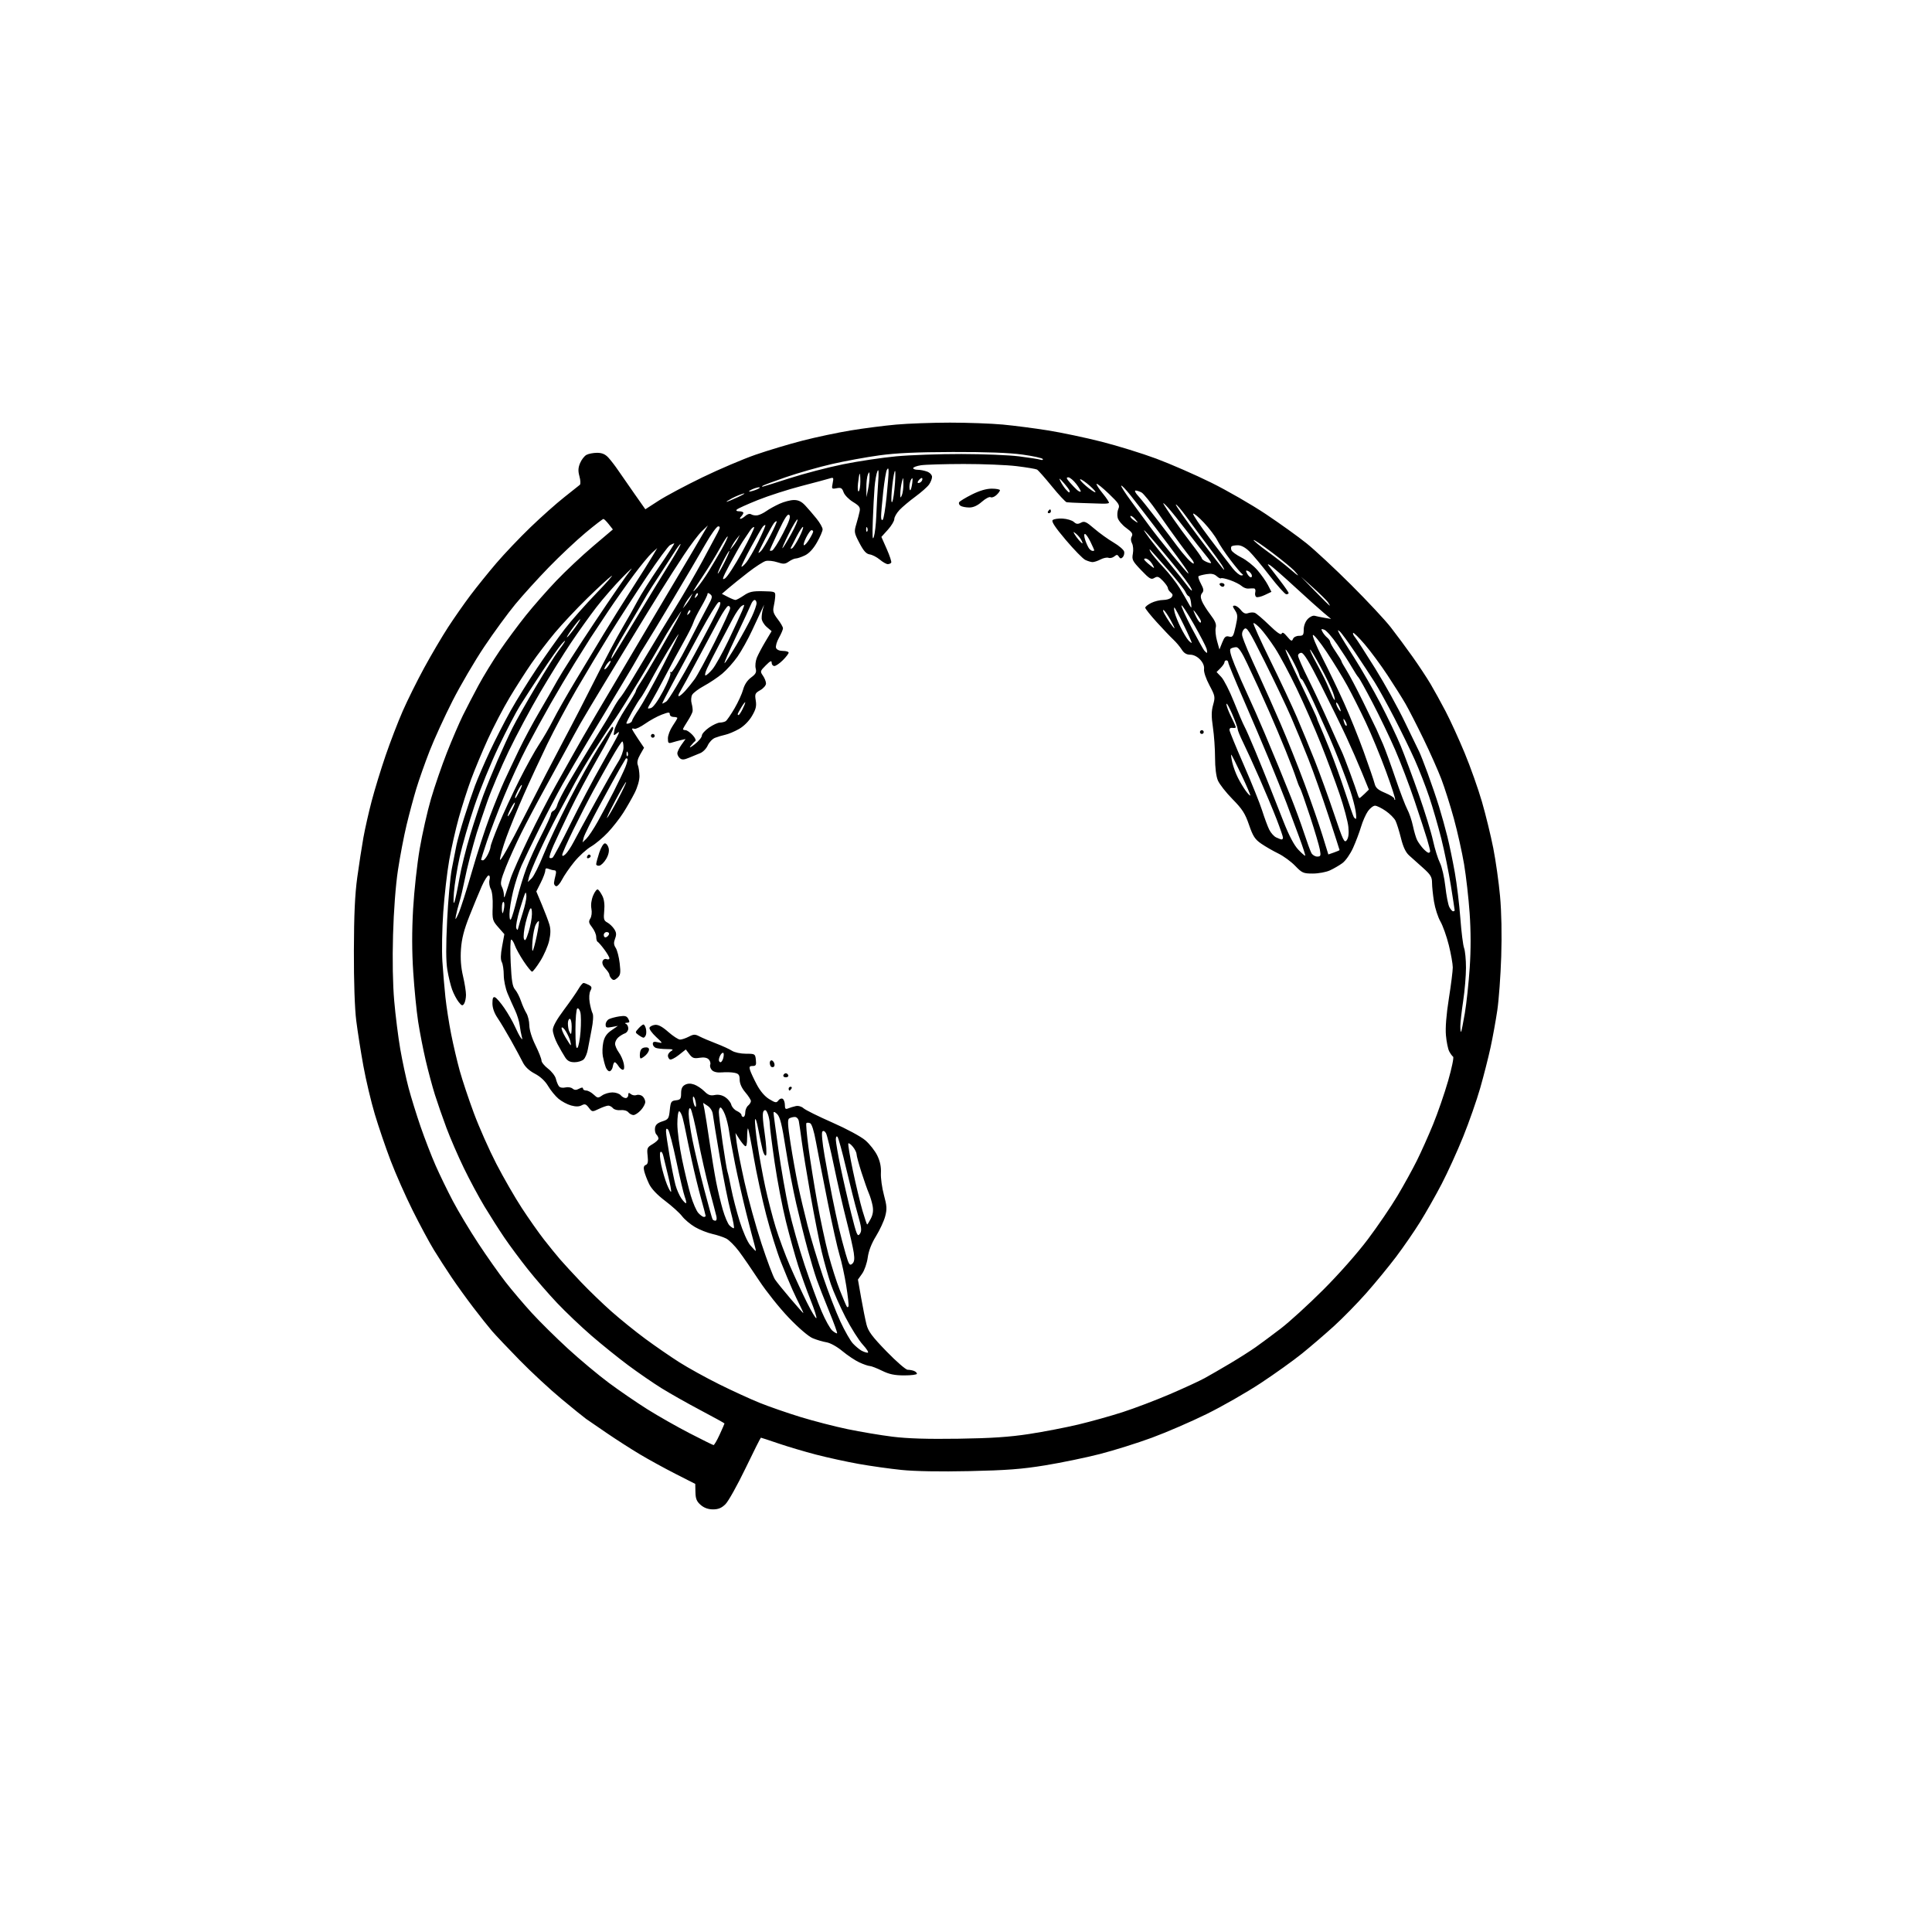 <svg version="1.1" xmlns="http://www.w3.org/2000/svg" xmlns:xlink="http://www.w3.org/1999/xlink" width="1024" height="1024" viewBox="0 0 1024 1024"><path stroke="none" fill="black" fill-rule="evenodd" d="M377.919,800.0C375.374,800.0 373.214,799.228 371.405,797.672C369.265,795.831 368.677,794.418 368.599,790.922L368.5,786.5L358.0,781.159C352.225,778.221 343.675,773.527 339.0,770.727C334.325,767.928 326.502,762.906 321.615,759.569C316.728,756.231 311.778,752.834 310.615,752.021C309.452,751.207 303.55,746.427 297.5,741.399C291.45,736.371 281.494,727.137 275.376,720.879C269.258,714.62 262.7,707.7 260.804,705.5C258.907,703.3 254.435,697.675 250.866,693.0C247.297,688.325 242.105,681.125 239.329,677.0C236.552,672.875 232.347,666.35 229.983,662.5C227.62,658.65 222.578,649.277 218.78,641.672C214.982,634.066 209.703,622.141 207.049,615.172C204.395,608.202 200.612,597.1 198.642,590.5C196.672,583.9 193.954,572.425 192.602,565.0C191.251,557.575 189.55,546.775 188.822,541.0C188.002,534.483 187.527,520.447 187.57,504.0C187.621,484.787 188.114,474.063 189.361,465.0C190.307,458.125 191.765,448.675 192.6,444.0C193.436,439.325 195.421,430.55 197.012,424.5C198.602,418.45 201.926,407.602 204.397,400.394C206.869,393.185 210.943,382.603 213.45,376.879C215.957,371.154 221.084,360.827 224.843,353.929C228.603,347.032 234.297,337.363 237.497,332.444C240.697,327.525 246.028,319.9 249.342,315.5C252.657,311.1 258.828,303.45 263.056,298.5C267.284,293.55 275.447,284.97 281.195,279.433C286.944,273.897 294.989,266.739 299.074,263.528C303.158,260.316 306.874,257.363 307.33,256.964C307.787,256.566 307.694,254.55 307.123,252.484C306.336,249.635 306.417,247.937 307.459,245.445C308.213,243.639 309.739,241.675 310.85,241.08C311.96,240.486 314.495,240 316.482,240C319.051,240 320.765,240.722 322.41,242.497C323.683,243.871 326.023,246.908 327.61,249.247C329.197,251.586 333.095,257.197 336.272,261.714L342.047,269.929L349.022,265.417C352.858,262.936 363.31,257.36 372.248,253.027C381.187,248.694 393.9,243.28 400.5,240.995C407.1,238.711 418.35,235.341 425.5,233.507C432.65,231.674 444.125,229.25 451.0,228.121C457.875,226.992 468.675,225.604 475.0,225.038C481.325,224.471 494.15,224.006 503.5,224.004C512.85,224.003 525.45,224.463 531.5,225.028C537.55,225.592 548.326,226.987 555.446,228.127C562.567,229.267 575.32,231.957 583.787,234.104C592.254,236.252 605.328,240.297 612.841,243.094C620.353,245.89 633.43,251.601 641.899,255.783C650.369,259.966 663.419,267.477 670.899,272.475C678.38,277.473 688.1,284.452 692.5,287.985C696.9,291.517 707.519,301.403 716.097,309.954C724.675,318.504 734.146,328.65 737.143,332.5C740.139,336.35 745.306,343.325 748.624,348.0C751.943,352.675 756.254,359.2 758.204,362.5C760.155,365.8 763.766,372.355 766.228,377.066C768.69,381.777 773.215,391.677 776.283,399.066C779.351,406.455 783.488,418.125 785.477,425.0C787.465,431.875 790.158,442.9 791.46,449.5C792.762,456.1 794.38,467.563 795.055,474.973C795.825,483.432 796.059,495.342 795.682,506.973C795.351,517.163 794.414,530.0 793.599,535.5C792.784,541.0 791.174,549.855 790.02,555.177C788.866,560.5 786.401,570.175 784.542,576.677C782.682,583.18 778.616,594.8 775.505,602.5C772.395,610.2 767.272,621.45 764.122,627.5C760.972,633.55 755.815,642.644 752.662,647.709C749.509,652.775 743.768,661.1 739.904,666.209C736.04,671.319 728.972,679.924 724.198,685.33C719.424,690.737 711.689,698.637 707.009,702.886C702.329,707.136 694.736,713.656 690.135,717.376C685.534,721.095 675.634,728.182 668.135,733.124C660.636,738.066 647.75,745.43 639.5,749.489C631.25,753.548 618.2,759.19 610.5,762.026C602.8,764.862 590.425,768.744 583.0,770.652C575.575,772.56 562.525,775.261 554.0,776.653C541.585,778.681 533.59,779.291 513.831,779.721C498.324,780.058 484.954,779.827 477.831,779.099C471.599,778.462 461.325,777.016 455.0,775.884C448.675,774.753 438.55,772.54 432.5,770.966C426.45,769.392 417.478,766.731 412.562,765.052C407.647,763.373 403.475,762.0 403.292,762.0C403.109,762.0 399.435,769.312 395.128,778.25C390.821,787.188 386.044,795.737 384.512,797.25C382.455,799.281 380.732,800.0 377.919,800.0zM378.177,765.918C378.549,765.963 380.011,763.471 381.427,760.379C382.842,757.288 384.0,754.626 384.0,754.465C384.0,754.304 378.262,751.139 371.25,747.431C364.238,743.724 354.9,738.446 350.5,735.703C346.1,732.96 338.225,727.537 333.0,723.652C327.775,719.767 318.996,712.693 313.49,707.933C307.985,703.172 299.784,695.373 295.267,690.601C290.75,685.829 283.763,677.779 279.74,672.712C275.717,667.646 270.134,660.125 267.335,656.0C264.535,651.875 259.798,644.45 256.809,639.5C253.819,634.55 248.869,625.325 245.809,619.0C242.748,612.675 238.607,603.113 236.606,597.751C234.605,592.389 231.867,584.514 230.521,580.251C229.175,575.988 226.97,567.775 225.62,562.0C224.271,556.225 222.473,547.0 221.625,541.5C220.776,536.0 219.607,524.192 219.026,515.261C218.307,504.2 218.285,493.503 218.96,481.718C219.504,472.202 221.075,457.874 222.451,449.879C223.827,441.884 226.518,429.978 228.43,423.422C230.343,416.865 234.144,405.82 236.877,398.877C239.611,391.934 243.424,383.063 245.351,379.163C247.279,375.263 250.985,368.119 253.588,363.286C256.191,358.454 261.235,350.225 264.795,345.0C268.356,339.775 274.588,331.35 278.644,326.279C282.699,321.207 290.023,312.867 294.919,307.746C299.815,302.625 308.549,294.426 314.329,289.527L324.836,280.619L322.668,277.865C321.476,276.35 320.206,275.086 319.846,275.055C319.486,275.025 315.211,278.319 310.346,282.376C305.481,286.433 296.746,294.645 290.935,300.626C285.124,306.607 277.113,315.439 273.132,320.254C269.151,325.068 261.748,335.193 256.681,342.754C251.613,350.314 244.034,363.25 239.839,371.5C235.644,379.75 230.189,391.675 227.717,398.0C225.246,404.325 222.061,413.347 220.641,418.049C219.22,422.751 216.902,431.396 215.489,437.261C214.076,443.125 212.018,453.902 210.917,461.211C209.689,469.361 208.685,482.622 208.32,495.5C207.944,508.779 208.173,521.647 208.942,530.5C209.611,538.2 211.049,549.663 212.138,555.973C213.226,562.283 215.209,571.553 216.545,576.573C217.88,581.593 220.755,590.867 222.932,597.182C225.11,603.496 228.679,612.725 230.864,617.69C233.048,622.655 237.182,631.168 240.049,636.608C242.916,642.049 248.962,652.125 253.484,659.0C258.006,665.875 264.506,675.091 267.929,679.48C271.352,683.87 277.605,691.238 281.826,695.853C286.047,700.469 294.675,708.996 301.0,714.803C307.325,720.609 317.084,728.766 322.686,732.929C328.288,737.093 337.513,743.416 343.186,746.981C348.859,750.546 358.9,756.246 365.5,759.649C372.1,763.051 377.805,765.872 378.177,765.918zM508.0,762.552C525.593,762.286 535.019,761.656 545.5,760.045C553.2,758.861 564.907,756.603 571.516,755.028C578.125,753.452 588.7,750.497 595.016,748.46C601.332,746.422 612.575,742.152 620.0,738.97C627.425,735.788 635.75,731.948 638.5,730.436C641.25,728.925 647.325,725.413 652.0,722.632C656.675,719.851 662.758,715.983 665.518,714.038C668.277,712.092 674.264,707.649 678.822,704.164C683.379,700.679 693.496,691.45 701.304,683.655C709.571,675.401 719.467,664.202 725.0,656.839C730.225,649.885 737.272,639.539 740.661,633.848C744.049,628.157 748.687,619.748 750.966,615.162C753.246,610.576 757.12,601.919 759.575,595.925C762.03,589.931 765.617,579.543 767.546,572.839C769.476,566.136 770.659,560.392 770.177,560.076C769.694,559.759 768.765,558.485 768.112,557.244C767.458,556.004 766.677,552.179 766.376,548.744C766.025,544.731 766.574,537.79 767.914,529.317C769.062,522.066 770.0,514.614 770.0,512.757C770.0,510.9 769.056,505.583 767.902,500.94C766.748,496.298 764.744,490.655 763.448,488.401C762.152,486.146 760.625,481.421 760.054,477.901C759.482,474.38 759.012,469.87 759.008,467.877C759.001,464.823 758.255,463.588 754.25,460.006C751.637,457.669 748.316,454.699 746.868,453.405C745.06,451.79 743.709,448.933 742.551,444.277C741.624,440.55 740.325,436.391 739.664,435.036C739.004,433.681 736.672,431.333 734.482,429.819C732.292,428.305 729.743,427.051 728.818,427.033C727.893,427.015 726.2,428.314 725.057,429.92C723.913,431.526 722.266,435.239 721.397,438.17C720.527,441.102 718.62,446.15 717.158,449.389C715.674,452.679 713.175,456.249 711.5,457.477C709.85,458.686 706.857,460.423 704.849,461.338C702.841,462.252 698.77,463.0 695.802,463C690.794,463 690.122,462.705 686.453,458.9C684.279,456.645 680.25,453.703 677.5,452.363C674.75,451.023 670.7,448.69 668.5,447.178C665.15,444.877 664.094,443.248 662.0,437.161C659.926,431.13 658.433,428.81 653.236,423.535C649.791,420.039 646.304,415.578 645.486,413.621C644.567,411.422 644.0,406.824 644.0,401.573C644.0,396.903 643.494,389.679 642.876,385.521C642.011,379.709 642.036,376.945 642.981,373.568C644.147,369.402 644.047,368.867 641.02,363.19C639.176,359.729 637.97,356.139 638.161,354.678C638.375,353.049 637.633,351.238 636.072,349.576C634.587,347.996 632.567,347 630.849,347C628.878,347 627.533,346.184 626.315,344.25C625.363,342.738 623.377,340.375 621.902,339.0C620.426,337.625 616.47,333.474 613.109,329.775C609.749,326.077 607.0,322.622 607.0,322.098C607.0,321.575 608.419,320.439 610.154,319.573C611.888,318.708 614.758,318.0 616.531,318.0C618.304,318.0 620.266,317.385 620.89,316.633C621.753,315.593 621.663,314.965 620.512,314.01C619.681,313.32 619.0,312.272 619.0,311.682C619.0,311.092 617.82,309.378 616.378,307.873C614.157,305.554 613.462,305.316 611.832,306.318C610.147,307.353 609.279,306.843 604.849,302.215C600.228,297.386 599.847,296.631 600.438,293.479C600.796,291.569 600.601,289.123 600,288.001C599.304,286.699 599.25,285.375 599.851,284.301C600.591,282.979 599.975,282.04 596.915,279.823C594.785,278.281 592.752,275.861 592.397,274.446C592.042,273.03 592.205,270.889 592.759,269.686C593.644,267.767 593.03,266.795 587.739,261.728C584.423,258.553 581.487,256.179 581.214,256.453C580.941,256.726 582.406,259.01 584.471,261.529C586.535,264.049 588.01,266.323 587.749,266.584C587.488,266.845 585.975,267.014 584.387,266.958C582.799,266.903 578.125,266.755 574.0,266.629C569.875,266.503 565.986,266.31 565.359,266.2C564.731,266.09 561.192,262.287 557.495,257.75C553.797,253.212 550.261,249.22 549.636,248.877C549.011,248.534 544.185,247.723 538.911,247.075C533.637,246.426 520.956,245.909 510.732,245.925C500.507,245.941 490.31,246.247 488.071,246.605C485.832,246.963 484.0,247.648 484.0,248.128C484.0,248.608 485.096,249 486.435,249C487.774,249 490.024,249.439 491.435,249.975C492.879,250.524 494.0,251.738 494.0,252.753C494,253.744 493.293,255.565 492.428,256.799C491.564,258.033 488.301,260.92 485.178,263.215C482.055,265.51 478.262,268.697 476.75,270.299C475.238,271.901 474,274.063 474.0,275.103C474.0,276.143 472.46,278.699 470.577,280.783L467.155,284.571L470.002,291.004C471.567,294.541 472.631,297.788 472.365,298.218C472.099,298.648 471.268,299.0 470.518,299.0C469.767,299.0 467.869,297.919 466.3,296.599C464.73,295.278 462.333,294.041 460.973,293.849C459.129,293.589 457.743,292.053 455.526,287.816C452.706,282.428 452.619,281.908 453.848,277.816C454.561,275.442 455.366,272.375 455.637,271.0C456.047,268.921 455.449,268.084 452.085,266.026C449.86,264.666 447.623,262.357 447.114,260.897C446.34,258.676 445.738,258.327 443.44,258.767C440.81,259.269 440.719,259.154 441.333,256.083C441.929,253.106 441.813,252.925 439.738,253.584C438.507,253.976 431.739,255.789 424.698,257.614C417.658,259.439 407.308,262.773 401.698,265.021C396.089,267.27 391.073,269.535 390.55,270.055C389.952,270.65 390.415,271 391.8,271.0C393.01,271.0 394.0,271.36 394.0,271.8C394.0,272.24 393.46,273.14 392.8,273.8C392.14,274.46 391.992,275 392.471,275.0C392.95,275 394.137,274.281 395.108,273.402C396.185,272.427 397.386,272.125 398.187,272.627C398.909,273.08 400.396,273.302 401.491,273.121C402.587,272.94 404.691,271.932 406.169,270.88C407.646,269.828 410.8,268.085 413.177,267.006C415.555,265.927 418.978,265.034 420.784,265.022C423.138,265.006 424.837,265.823 426.784,267.908C428.278,269.508 430.962,272.628 432.75,274.841C434.538,277.055 436.0,279.628 436.0,280.561C436.0,281.494 434.645,284.625 432.989,287.52C431.024,290.954 428.8,293.342 426.588,294.391C424.723,295.276 422.578,296.0 421.821,296.0C421.064,296 419.4,296.732 418.122,297.627C416.129,299.023 415.258,299.075 411.989,297.996C409.893,297.305 407.125,297.013 405.839,297.349C404.553,297.684 400.35,300.404 396.5,303.393C392.65,306.382 387.95,310.16 386.056,311.788L382.612,314.748L385.756,316.374C387.486,317.268 389.31,318 389.811,318C390.311,318 392.305,316.925 394.24,315.612C397.149,313.638 398.908,313.248 404.379,313.362C410.771,313.495 410.996,313.586 410.882,316.0C410.817,317.375 410.453,319.85 410.073,321.5C409.521,323.898 409.946,325.231 412.191,328.144C413.736,330.148 415.0,332.337 415.0,333.008C415.0,333.679 414.038,335.94 412.862,338.032C411.686,340.125 410.997,342.549 411.33,343.418C411.699,344.379 413.127,345.0 414.969,345.0C416.636,345.0 418.0,345.415 418.0,345.923C418.0,346.431 416.615,348.231 414.923,349.923C413.231,351.615 411.206,353.0 410.423,353.0C409.64,353.0 409.0,352.221 409.0,351.269C409.0,349.926 408.299,350.239 405.872,352.667C402.873,355.665 402.811,355.892 404.372,358.12C405.267,359.399 406.0,361.266 406.0,362.269C406.0,363.272 404.637,364.86 402.97,365.797C400.208,367.349 399.995,367.832 400.56,371.259C401.051,374.239 400.636,375.945 398.563,379.483C396.98,382.184 394.279,384.898 391.723,386.355C389.401,387.68 386.15,389.057 384.5,389.416C382.85,389.775 380.367,390.515 378.983,391.059C377.599,391.604 375.859,393.422 375.116,395.099C374.374,396.777 372.581,398.613 371.133,399.18C369.685,399.747 366.99,400.854 365.144,401.64C362.582,402.731 361.458,402.795 360.394,401.912C359.627,401.276 359.0,400.092 359.0,399.282C359,398.472 359.979,396.434 361.175,394.754L363.35,391.7L360.925,392.269C359.591,392.582 357.488,393.152 356.25,393.536C354.276,394.148 354,393.88 354.0,391.349C354.0,389.762 355.125,386.809 356.5,384.785C357.875,382.762 359.0,380.857 359.0,380.553C359.0,380.249 358.1,380.0 357.0,380.0C355.9,380.0 355.0,379.361 355.0,378.58C355.0,377.383 354.334,377.412 350.75,378.765C348.413,379.648 344.475,381.8 342.0,383.547C339.525,385.294 336.938,386.524 336.25,386.279C335.562,386.034 335.0,386.073 335.0,386.367C335,386.66 336.431,389.02 338.18,391.611L341.359,396.322L339.313,399.911C337.926,402.343 337.523,404.145 338.063,405.5C338.501,406.6 338.891,409.202 338.93,411.283C338.971,413.507 337.913,417.217 336.363,420.283C334.913,423.152 332.192,427.905 330.316,430.844C328.44,433.782 324.805,438.433 322.237,441.178C319.669,443.923 315.621,447.31 313.241,448.704C310.861,450.099 306.877,453.742 304.386,456.799C301.896,459.856 298.966,464.106 297.876,466.244C296.785,468.382 295.354,469.94 294.696,469.708C294.038,469.475 293.559,468.658 293.632,467.892C293.705,467.127 294.072,465.338 294.449,463.917C294.928,462.109 294.738,461.319 293.817,461.286C293.092,461.26 291.712,460.911 290.75,460.512C289.499,459.993 289.0,460.254 289.0,461.426C289,462.328 287.934,465.189 286.632,467.783L284.264,472.5L287.204,479.5C288.821,483.35 290.611,488.063 291.181,489.974C291.916,492.436 291.884,494.939 291.073,498.562C290.444,501.375 288.335,506.224 286.387,509.338C284.44,512.452 282.474,515.0 282.02,515.0C281.566,515.0 279.553,512.527 277.547,509.505C275.541,506.482 273.428,502.657 272.852,501.005C272.276,499.352 271.421,498.0 270.951,498.0C270.482,498.0 270.359,503.512 270.678,510.25C271.135,519.912 271.628,522.923 273.009,524.5C273.973,525.6 275.366,528.3 276.105,530.5C276.845,532.7 278.136,535.605 278.975,536.956C279.814,538.307 280.524,541.232 280.553,543.456C280.586,545.895 281.875,550.073 283.803,553.985C285.562,557.552 287.0,561.211 287.0,562.116C287.0,563.022 288.572,564.961 290.492,566.426C292.413,567.891 294.275,570.307 294.63,571.795C294.985,573.283 295.715,575.058 296.252,575.74C296.821,576.463 298.231,576.729 299.627,576.379C300.947,576.048 302.666,576.308 303.449,576.958C304.503,577.833 305.407,577.853 306.936,577.034C308.314,576.297 309,576.274 309.0,576.965C309.0,577.534 309.758,578.0 310.686,578.0C311.613,578.0 313.38,578.948 314.614,580.107C316.712,582.078 317.005,582.11 319.151,580.607C320.413,579.723 322.865,579.0 324.6,579.0C326.335,579.0 328.315,579.675 329.0,580.5C329.685,581.325 330.865,582.0 331.622,582.0C332.38,582.0 333.0,581.27 333.0,580.378C333.0,579.115 333.305,579.008 334.373,579.895C335.129,580.522 336.484,580.751 337.386,580.405C338.288,580.059 339.695,580.332 340.513,581.011C341.331,581.689 342.0,583.067 342.0,584.071C342.0,585.075 340.936,587.045 339.635,588.448C338.335,589.852 336.59,591.0 335.758,591.0C334.926,591.0 333.696,590.339 333.026,589.531C332.315,588.674 330.601,588.202 328.916,588.398C327.309,588.585 325.521,588.127 324.89,587.367C324.266,586.615 323.15,586.0 322.411,586.0C321.672,586.0 319.443,586.775 317.456,587.722C313.896,589.42 313.819,589.411 312.078,587.104C310.621,585.172 309.96,584.951 308.299,585.84C306.912,586.582 305.161,586.607 302.674,585.92C300.687,585.372 297.689,583.768 296.011,582.356C294.334,580.944 291.863,577.924 290.521,575.645C288.949,572.975 286.444,570.639 283.482,569.08C280.462,567.491 278.275,565.43 277.113,563.08C276.141,561.111 273.334,555.899 270.876,551.497C268.419,547.096 265.191,541.704 263.704,539.515C261.958,536.945 261.0,534.212 261.0,531.799C261.0,529.041 261.36,528.201 262.374,528.59C263.13,528.88 265.352,531.454 267.312,534.309C269.272,537.164 271.777,541.525 272.878,544.0C273.979,546.475 275.386,549.175 276.005,550.0C276.927,551.228 277.023,551.113 276.534,549.364C276.206,548.19 275.72,545.524 275.453,543.442C275.186,541.359 274.1,537.82 273.039,535.578C271.978,533.335 270.185,529.305 269.055,526.623C267.917,523.923 267.0,519.541 267.0,516.807C267,514.091 266.538,511.005 265.973,509.949C265.258,508.614 265.308,506.061 266.133,501.58L267.322,495.13L264.097,491.458C261.035,487.97 260.885,487.425 261.124,480.643C261.277,476.288 260.879,472.585 260.103,471.157C259.403,469.868 259.102,467.731 259.434,466.407C259.791,464.983 259.599,464.0 258.964,464.0C258.373,464.0 256.739,466.587 255.333,469.75C253.927,472.913 250.995,480.0 248.818,485.5C245.924,492.813 244.717,497.515 244.327,503.0C243.965,508.088 244.309,512.69 245.397,517.312C246.278,521.059 246.993,525.559 246.985,527.312C246.976,529.065 246.523,531.175 245.977,532.0C245.137,533.271 244.688,533.118 243.04,531.0C241.97,529.625 240.436,526.7 239.63,524.5C238.825,522.3 237.684,517.568 237.095,513.985C236.354,509.48 236.319,501.461 236.983,487.985C237.51,477.268 238.628,464.9 239.467,460.5C240.305,456.1 241.412,450.456 241.927,447.958C242.441,445.46 244.272,438.935 245.996,433.458C247.72,427.981 250.303,420.35 251.736,416.5C253.17,412.65 256.709,404.448 259.602,398.273C262.495,392.098 267.444,382.423 270.601,376.773C273.758,371.123 280.115,360.875 284.728,354.0C289.34,347.125 295.88,337.9 299.26,333.5C302.64,329.1 310.151,320.584 315.953,314.576C321.754,308.568 325.405,304.393 324.067,305.299C322.729,306.204 316.978,311.499 311.288,317.066C305.598,322.632 297.875,330.857 294.125,335.343C290.375,339.829 284.813,347.1 281.765,351.5C278.717,355.9 273.465,364.105 270.094,369.733C266.724,375.361 261.552,385.261 258.601,391.733C255.65,398.205 251.654,407.775 249.721,413.0C247.789,418.225 244.834,427.45 243.156,433.5C241.478,439.55 239.191,449.675 238.075,456.0C236.958,462.325 235.543,474.7 234.929,483.5C234.316,492.3 234.107,504.0 234.465,509.5C234.824,515.0 235.546,523.55 236.072,528.5C236.597,533.45 237.959,542.225 239.098,548.0C240.237,553.775 242.29,562.55 243.66,567.5C245.03,572.45 248.407,582.575 251.165,590.0C253.923,597.425 259.272,609.487 263.051,616.805C266.831,624.123 272.923,634.698 276.589,640.305C280.256,645.912 285.539,653.425 288.33,657.0C291.121,660.575 294.959,665.3 296.86,667.5C298.761,669.7 303.734,675.1 307.911,679.5C312.088,683.9 319.329,690.89 324.002,695.034C328.676,699.178 336.775,705.723 342.0,709.579C347.225,713.436 355.325,719.023 360.0,721.995C364.675,724.968 374.186,730.224 381.137,733.677C388.087,737.129 397.762,741.565 402.637,743.533C407.511,745.502 417.201,748.866 424.168,751.008C431.136,753.151 442.386,756.059 449.168,757.471C455.951,758.883 466.675,760.684 473.0,761.472C481.01,762.471 491.631,762.799 508.0,762.552zM479.25,728.991C474.115,728.984 471.304,728.393 467.5,726.522C464.75,725.169 461.825,724.039 461.0,724.009C460.175,723.98 457.7,723.13 455.5,722.12C453.3,721.111 449.26,718.422 446.521,716.145C443.616,713.729 440.076,711.768 438.021,711.435C436.085,711.122 432.791,710.143 430.703,709.26C428.48,708.32 423.222,703.801 418.023,698.363C413.138,693.253 406.101,684.443 402.385,678.786C398.67,673.129 393.838,666.111 391.649,663.19C389.46,660.27 386.44,657.245 384.937,656.467C383.434,655.69 380.076,654.577 377.474,653.994C374.872,653.411 370.759,651.771 368.333,650.349C365.907,648.927 362.839,646.344 361.515,644.609C360.192,642.874 356.146,639.216 352.524,636.48C348.295,633.286 345.256,630.074 344.028,627.503C342.977,625.301 341.818,622.267 341.453,620.759C340.979,618.806 341.212,617.856 342.265,617.452C343.364,617.03 343.617,615.782 343.255,612.568C342.805,608.574 343.002,608.112 345.884,606.409C347.598,605.397 349.0,604.081 349.0,603.484C349.0,602.888 348.512,601.912 347.915,601.315C347.319,600.719 346.981,599.166 347.165,597.865C347.405,596.173 348.496,595.18 351.0,594.375C354.252,593.329 354.535,592.905 355.0,588.375C355.454,583.946 355.752,583.471 358.25,583.184C360.648,582.908 361.0,582.433 361.0,579.469C361,577.055 361.6,575.749 363.071,574.962C364.478,574.209 366.033,574.164 367.921,574.823C369.45,575.356 371.867,576.958 373.292,578.383C375.322,580.413 376.518,580.846 378.822,580.386C380.754,579.999 382.663,580.388 384.393,581.522C385.84,582.47 387.278,584.259 387.589,585.497C387.9,586.736 389.244,588.246 390.577,588.853C391.91,589.46 393.0,590.417 393.0,590.979C393.0,591.54 393.45,592.0 394.0,592.0C394.55,592.0 395.0,590.93 395.0,589.622C395.0,588.315 395.675,586.685 396.5,586.0C397.325,585.315 398.0,584.231 398.0,583.59C398.0,582.949 396.668,580.866 395.041,578.962C393.151,576.752 392.067,574.354 392.041,572.329C392.007,569.687 391.542,569.066 389.25,568.6C387.738,568.292 384.784,568.196 382.687,568.386C380.244,568.607 378.337,568.194 377.38,567.237C376.558,566.415 376.135,565.092 376.44,564.297C376.745,563.502 376.373,562.23 375.613,561.47C374.706,560.563 373.034,560.283 370.745,560.654C367.834,561.126 366.949,560.808 365.38,558.725L363.5,556.231L359.768,559.185C357.715,560.81 355.577,561.857 355.018,561.511C354.458,561.165 354.0,560.256 354.0,559.491C354.0,558.725 354.788,557.641 355.75,557.08C357.143,556.269 356.649,556.055 353.332,556.03C351.039,556.014 348.452,555.727 347.582,555.393C346.712,555.059 346.0,554.11 346.0,553.285C346.0,552.155 346.68,551.945 348.75,552.438C351.415,553.074 351.382,552.984 347.673,549.527C345.568,547.566 344.028,545.407 344.25,544.731C344.472,544.054 345.769,543.366 347.132,543.202C348.867,542.994 350.989,544.119 354.209,546.952C356.738,549.179 359.548,551.0 360.453,551.0C361.359,551.0 363.44,550.307 365.078,549.46C367.675,548.117 368.404,548.101 370.778,549.338C372.275,550.117 376.2,551.788 379.5,553.051C382.8,554.313 386.606,556.055 387.957,556.923C389.344,557.813 392.56,558.5 395.342,558.5C400.163,558.5 400.279,558.571 400.627,561.75C400.926,564.48 400.654,565.0 398.924,565.0C397.247,565.0 396.996,565.417 397.569,567.25C397.955,568.487 399.569,571.941 401.153,574.924C402.987,578.375 405.378,581.158 407.728,582.576C411.016,584.56 411.547,584.634 412.559,583.25C413.185,582.394 414.215,582.015 414.848,582.406C415.482,582.798 416.0,584.265 416.0,585.666C416.0,587.706 416.349,588.067 417.75,587.478C418.712,587.074 420.528,586.52 421.785,586.248C423.119,585.959 424.833,586.444 425.903,587.412C426.912,588.325 433.758,591.717 441.118,594.95C448.664,598.265 456.312,602.386 458.654,604.401C460.939,606.365 463.786,609.991 464.98,612.458C466.47,615.536 467.072,618.445 466.898,621.724C466.758,624.353 467.479,629.59 468.5,633.362C470.088,639.227 470.18,640.878 469.138,644.774C468.468,647.279 466.284,651.978 464.285,655.217C461.913,659.061 460.396,662.985 459.916,666.521C459.512,669.5 458.178,673.346 456.952,675.067L454.723,678.198L456.423,687.849C457.358,693.157 458.634,699.525 459.258,702.0C460.174,705.633 462.215,708.379 469.847,716.25C475.048,721.612 480.097,726.0 481.069,726.0C482.041,726.0 483.548,726.273 484.418,726.607C485.288,726.941 486.0,727.616 486.0,728.107C486.0,728.598 482.962,728.996 479.25,728.991zM459.877,716.97C460.635,716.986 459.495,715.087 457.344,712.75C455.193,710.413 451.045,703.847 448.126,698.16C445.208,692.473 441.722,684.598 440.38,680.66C439.038,676.722 436.859,669.0 435.537,663.5C434.215,658.0 431.546,644.5 429.606,633.5C427.667,622.5 425.573,609.675 424.954,605.0C424.336,600.325 423.634,595.487 423.396,594.25C423.143,592.942 422.238,592.006 421.231,592.015C420.279,592.024 418.952,592.379 418.283,592.804C417.34,593.403 417.504,596.382 419.01,606.039C420.079,612.892 421.851,622.791 422.949,628.035C424.046,633.279 426.329,642.954 428.022,649.535C429.715,656.116 433.386,668.25 436.181,676.5C438.976,684.75 443.145,695.55 445.447,700.5C447.748,705.45 450.726,710.663 452.065,712.085C453.404,713.507 455.4,715.181 456.5,715.805C457.6,716.429 459.12,716.953 459.877,716.97zM443.676,706.657C443.893,706.441 441.969,701.142 439.401,694.882C436.834,688.622 433.869,681.025 432.814,678.0C431.758,674.975 429.602,667.775 428.023,662.0C426.443,656.225 423.746,645.425 422.028,638.0C420.311,630.575 417.781,617.3 416.407,608.5C414.493,596.251 413.45,592.038 411.954,590.528C410.748,589.311 410.0,589.041 410.0,589.822C410.0,590.519 411.159,599.282 412.576,609.295C413.992,619.308 416.493,633.575 418.133,641.0C419.772,648.425 423.525,661.7 426.471,670.5C429.418,679.3 433.456,690.325 435.445,695.0C437.434,699.675 440.012,704.299 441.173,705.275C442.334,706.251 443.46,706.873 443.676,706.657zM432.685,698.648C432.993,698.34 431.601,693.981 429.592,688.962C427.583,683.942 424.62,675.71 423.007,670.668C421.395,665.625 418.505,655.2 416.586,647.5C414.667,639.8 411.952,625.625 410.553,616.0C409.153,606.375 408.006,597.292 408.004,595.815C408.002,594.338 407.533,591.903 406.963,590.402C406.208,588.418 405.626,587.974 404.826,588.774C404.025,589.575 404.151,592.823 405.288,600.687C406.151,606.662 406.469,611.892 405.998,612.377C405.521,612.868 404.715,611.548 404.169,609.377C403.631,607.245 402.609,602.35 401.897,598.5C401.186,594.65 400.423,592.347 400.203,593.382C399.983,594.417 400.544,600.267 401.451,606.382C402.358,612.497 404.217,622.675 405.583,629.0C406.948,635.325 409.444,645.0 411.129,650.5C412.814,656.0 416.235,665.225 418.733,671.0C421.23,676.775 425.265,685.484 427.699,690.354C430.133,695.224 432.377,698.956 432.685,698.648zM425.77,695.976C425.919,695.989 425.187,694.312 424.144,692.25C423.1,690.188 421.228,686.25 419.983,683.5C418.738,680.75 416.015,674.199 413.93,668.943C411.846,663.687 408.332,652.437 406.122,643.943C403.911,635.449 400.942,621.776 399.525,613.557C398.107,605.338 396.734,598.401 396.474,598.14C396.213,597.88 396.0,600.018 396.0,602.892C396.0,606.383 395.641,607.896 394.919,607.45C394.324,607.082 392.932,605.368 391.825,603.641L389.812,600.5L390.415,605.453C390.746,608.177 392.621,617.627 394.581,626.453C396.542,635.279 400.585,649.925 403.567,659.0C406.548,668.075 409.778,676.678 410.744,678.118C411.71,679.558 415.425,684.159 419.0,688.344C422.575,692.528 425.622,695.962 425.77,695.976zM449.728,692.315C449.928,691.717 449.377,686.789 448.506,681.364C447.634,675.939 446.049,668.674 444.984,665.22C443.918,661.766 441.05,648.941 438.609,636.72C436.168,624.499 433.405,610.303 432.468,605.173C431.391,599.279 430.24,595.645 429.339,595.3C428.555,594.999 427.68,594.987 427.394,595.273C427.108,595.559 427.61,601.352 428.509,608.146C429.409,614.941 431.481,627.925 433.114,637.0C434.748,646.075 437.424,658.573 439.062,664.774C440.7,670.974 443.415,679.511 445.097,683.744C446.779,687.977 448.427,691.882 448.76,692.421C449.14,693.035 449.501,692.996 449.728,692.315zM451.648,669.877C452.799,668.922 453.013,667.506 452.526,664.057C452.172,661.551 450.385,653.65 448.555,646.5C446.725,639.35 443.786,626.533 442.025,618.019C440.264,609.504 438.371,601.693 437.819,600.661C437.209,599.523 436.454,599.146 435.897,599.703C435.34,600.26 435.79,605.314 437.041,612.56C438.175,619.127 440.009,629.0 441.116,634.5C442.223,640.0 443.815,647.425 444.654,651.0C445.493,654.575 447.068,660.569 448.153,664.32C449.859,670.215 450.333,670.969 451.648,669.877zM400.519,663.0C400.707,663.0 400.429,661.538 399.901,659.75C399.374,657.962 397.412,650.425 395.543,643.0C393.673,635.575 391.009,623.875 389.623,617.0C388.236,610.125 386.795,602.25 386.42,599.5C386.045,596.75 385.073,592.812 384.26,590.75C383.448,588.688 382.382,587.0 381.891,587.0C381.401,587.0 381.0,588.1 381.0,589.445C381.0,590.79 381.904,598.102 383.01,605.695C384.115,613.288 385.27,620.175 385.575,621.0C385.88,621.825 386.775,625.874 387.564,629.997C388.353,634.12 390.352,641.853 392.007,647.18C393.686,652.583 396.158,658.223 397.597,659.933C399.017,661.62 400.331,663.0 400.519,663.0zM455.712,654.001C456.867,652.352 456.703,650.83 454.554,643.289C453.176,638.455 450.412,627.525 448.412,619.0C446.412,610.475 444.376,603.073 443.887,602.55C443.354,601.979 443.003,602.577 443.008,604.05C443.012,605.398 444.135,611.9 445.502,618.5C446.87,625.1 449.424,636.22 451.177,643.211C454.027,654.573 454.509,655.719 455.712,654.001zM388.915,651.0C389.34,651.0 388.621,647.062 387.319,642.25C386.016,637.438 383.417,624.5 381.542,613.5C379.668,602.5 377.992,592.201 377.817,590.613C377.63,588.909 376.508,587.072 375.078,586.127L372.655,584.527L373.363,588.014C373.752,589.931 374.957,597.575 376.042,605.0C377.127,612.425 378.72,622.1 379.583,626.5C380.445,630.9 382.03,637.519 383.105,641.209C384.18,644.898 385.754,648.611 386.601,649.459C387.449,650.306 388.49,651.0 388.915,651.0zM459.62,649.0C459.801,649.0 460.675,647.595 461.563,645.879C462.674,643.73 462.968,641.627 462.506,639.129C462.136,637.133 461.242,634.15 460.519,632.5C459.796,630.85 458.033,625.851 456.602,621.39C455.171,616.93 454.0,612.592 454.0,611.751C454.0,610.91 453.139,609.159 452.086,607.861C451.033,606.562 449.934,605.737 449.643,606.026C449.352,606.315 450.442,612.84 452.064,620.526C453.686,628.212 455.976,637.763 457.152,641.75C458.329,645.737 459.439,649.0 459.62,649.0zM379.176,647.0C379.757,647.0 380.004,645.987 379.724,644.75C379.445,643.513 377.78,637.148 376.024,630.606C374.269,624.064 371.53,611.946 369.938,603.677C368.345,595.408 366.583,588.183 366.021,587.621C365.326,586.926 365.0,587.801 365.0,590.358C365.0,592.424 365.917,598.702 367.038,604.308C368.158,609.913 370.905,621.475 373.141,630.0C375.377,638.525 377.412,645.837 377.662,646.25C377.913,646.663 378.594,647.0 379.176,647.0zM373.039,645.0C373.568,645.0 374.0,644.751 374.0,644.446C374.0,644.141 372.907,639.979 371.57,635.196C370.234,630.413 368.016,621.325 366.64,615.0C365.265,608.675 363.847,601.925 363.488,600.0C363.129,598.075 362.405,594.812 361.879,592.75C361.353,590.688 360.49,589.0 359.961,589.0C359.433,589.0 359.004,592.038 359.008,595.75C359.012,599.462 360.137,607.9 361.507,614.5C362.877,621.1 364.958,629.741 366.131,633.703C367.304,637.664 369.122,641.827 370.171,642.953C371.22,644.079 372.51,645.0 373.039,645.0zM363.637,637.696C363.867,637.466 363.561,635.977 362.957,634.389C362.352,632.8 360.353,624.361 358.515,615.636C356.676,606.911 354.683,599.283 354.086,598.686C353.305,597.905 353.0,598.183 353.0,599.679C353.0,600.823 353.852,606.65 354.893,612.629C355.934,618.608 357.331,625.521 357.996,627.991C358.662,630.461 360.109,633.749 361.212,635.298C362.316,636.848 363.407,637.927 363.637,637.696zM355.676,631.657C355.91,631.423 355.227,627.692 354.158,623.366C353.089,619.04 351.916,614.197 351.552,612.605C351.176,610.966 350.521,610.099 350.039,610.605C349.571,611.099 349.766,614.191 350.474,617.5C351.181,620.8 352.545,625.431 353.505,627.791C354.465,630.152 355.442,631.891 355.676,631.657zM368.74,586.593C369.015,586.318 368.939,584.894 368.571,583.429C368.204,581.963 367.678,580.989 367.403,581.264C367.128,581.539 367.204,582.963 367.571,584.429C367.939,585.894 368.465,586.868 368.74,586.593zM418.441,578.0C418.198,578.0 418.0,577.55 418.0,577.0C418.0,576.45 418.477,576.0 419.059,576.0C419.641,576.0 419.84,576.45 419.5,577.0C419.16,577.55 418.684,578.0 418.441,578.0zM416.5,571.0C415.583,571.0 414.995,570.516 415.192,569.925C415.389,569.334 415.978,568.85 416.5,568.85C417.022,568.85 417.611,569.334 417.808,569.925C418.005,570.516 417.417,571.0 416.5,571.0zM323.256,567.753C322.572,567.978 321.589,567.049 321.071,565.688C320.554,564.327 319.854,561.703 319.515,559.857C319.176,558.011 319.278,554.705 319.742,552.511C320.356,549.605 321.523,547.873 324.042,546.131L327.5,543.739L324.25,544.344C321.492,544.858 321.0,544.656 321.0,543.01C321.0,541.943 321.788,540.667 322.75,540.174C323.712,539.681 326.187,539.019 328.249,538.702C331.292,538.235 332.192,538.491 333.034,540.063C333.876,541.637 333.736,542.015 332.285,542.079C331.237,542.125 331.016,542.366 331.75,542.662C332.438,542.94 333.0,544.043 333.0,545.115C333.0,546.186 332.212,547.342 331.25,547.683C330.288,548.025 328.712,548.98 327.75,549.807C326.788,550.634 326.0,552.158 326.0,553.195C326.0,554.233 326.894,556.3 327.986,557.79C329.079,559.281 330.26,561.962 330.611,563.75C331.025,565.857 330.857,567.0 330.133,567.0C329.519,567.0 328.455,566.1 327.768,565.0C327.081,563.9 326.208,563.0 325.829,563.0C325.45,563.0 324.995,563.977 324.82,565.172C324.644,566.366 323.94,567.528 323.256,567.753zM410.096,565.441C409.647,565.718 408.991,565.658 408.639,565.306C408.288,564.954 408.0,564.067 408.0,563.333C408.0,562.6 408.402,562.0 408.893,562.0C409.384,562.0 410.04,562.661 410.349,563.468C410.659,564.275 410.545,565.163 410.096,565.441zM304.544,563.0C302.098,563.0 300.794,562.334 299.565,560.459C298.649,559.061 296.797,555.844 295.45,553.31C294.102,550.776 293.0,547.447 293.0,545.913C293.0,544.071 294.983,540.47 298.838,535.312C302.048,531.015 305.52,526.038 306.553,524.25C307.586,522.462 308.814,521.0 309.281,521.0C309.749,521.0 311.008,521.469 312.078,522.042C313.672,522.895 313.828,523.453 312.937,525.117C312.292,526.322 312.131,528.849 312.541,531.325C312.921,533.621 313.617,536.234 314.087,537.13C314.594,538.096 314.383,541.562 313.57,545.63C312.815,549.409 311.91,554.173 311.559,556.218C311.209,558.263 310.232,560.625 309.389,561.468C308.547,562.311 306.366,563.0 304.544,563.0zM381.883,563.0C382.369,563.0 383.026,562.007 383.344,560.794C383.661,559.58 383.689,558.356 383.406,558.073C383.123,557.79 382.473,558.22 381.961,559.029C381.449,559.838 381.024,561.062 381.015,561.75C381.007,562.438 381.398,563.0 381.883,563.0zM339.605,561.0C339.199,561.0 339.01,559.763 339.184,558.25C339.41,556.281 340.139,555.409 341.75,555.18C343.174,554.978 344.0,555.38 344.0,556.275C344.0,557.053 343.177,558.435 342.171,559.345C341.165,560.255 340.011,561.0 339.605,561.0zM306.067,555.333C306.654,554.746 307.39,550.881 307.703,546.743C308.016,542.605 307.973,538.027 307.607,536.569C307.241,535.111 306.505,534.188 305.971,534.518C305.437,534.848 305.0,539.906 305.0,545.759C305.0,553.299 305.311,556.089 306.067,555.333zM302.508,554.0C302.676,554.0 302.551,552.987 302.231,551.75C301.911,550.513 300.878,548.225 299.935,546.667C298.992,545.109 297.988,544.21 297.704,544.67C297.42,545.13 298.316,547.417 299.695,549.753C301.074,552.089 302.34,554.0 302.508,554.0zM341.084,550.0C340.698,550.0 339.515,549.366 338.454,548.59C336.563,547.207 336.562,547.142 338.418,545.09C339.459,543.941 340.638,543.0 341.038,543.0C341.439,543.0 342.013,543.943 342.315,545.096C342.617,546.25 342.621,547.825 342.325,548.596C342.028,549.368 341.47,550.0 341.084,550.0zM302.607,548.0C302.823,548.0 303.0,546.2 303.0,544.0C303.0,541.8 302.55,540.0 302.0,540.0C301.45,540.0 301.0,541.088 301.0,542.418C301.0,543.748 301.273,545.548 301.607,546.418C301.941,547.288 302.391,548.0 302.607,548.0zM774.396,546.917C774.614,546.688 775.514,542.225 776.396,537.0C777.278,531.775 778.438,520.975 778.975,513.0C779.62,503.415 779.608,493.585 778.941,484.0C778.386,476.025 777.053,464.313 775.98,457.972C774.907,451.632 772.476,440.78 770.578,433.857C768.681,426.933 765.688,417.496 763.928,412.884C762.167,408.273 757.886,398.65 754.413,391.5C750.941,384.35 746.673,376.025 744.929,373.0C743.185,369.975 738.886,363.146 735.375,357.825C731.864,352.504 726.456,345.18 723.356,341.548C720.256,337.917 717.486,335.181 717.2,335.467C716.913,335.753 717.353,336.778 718.177,337.744C719.001,338.71 723.817,346.163 728.881,354.306C733.944,362.45 741.039,375.275 744.647,382.806C748.254,390.338 751.647,397.341 752.185,398.368C752.724,399.396 754.759,404.571 756.708,409.868C758.656,415.166 761.358,423.1 762.713,427.5C764.067,431.9 766.068,439.1 767.16,443.5C768.251,447.9 770.021,456.45 771.093,462.5C772.164,468.55 773.479,479.427 774.015,486.671C774.551,493.914 775.442,501.031 775.995,502.486C776.548,503.94 777.0,508.628 777.0,512.902C777.0,517.177 776.328,525.135 775.506,530.587C774.684,536.039 774.009,542.038 774.006,543.917C774.003,545.796 774.178,547.146 774.396,546.917zM327.259,518.266C325.804,519.582 325.101,519.701 324.186,518.786C323.534,518.134 323.0,517.157 323.0,516.614C323.0,516.072 322.043,514.61 320.873,513.365C319.586,511.995 318.997,510.449 319.382,509.447C319.749,508.491 320.647,508.034 321.508,508.365C322.329,508.68 323.0,508.471 323.0,507.902C323.0,507.332 321.762,505.209 320.25,503.183C318.738,501.157 317.163,499.35 316.75,499.167C316.337,498.983 316.0,497.807 316.0,496.552C316.0,495.297 315.025,493.03 313.834,491.516C312.034,489.228 311.871,488.436 312.871,486.836C313.571,485.714 313.815,483.533 313.456,481.616C313.073,479.576 313.431,476.903 314.398,474.59C315.256,472.536 316.389,471.122 316.916,471.448C317.442,471.773 318.516,473.328 319.301,474.902C320.222,476.748 320.558,479.547 320.247,482.784C319.828,487.145 320.042,487.952 321.882,488.937C323.047,489.56 324.687,491.119 325.527,492.4C326.713,494.211 326.819,495.347 326.0,497.5C325.197,499.611 325.28,500.779 326.349,502.41C327.12,503.587 328.065,507.252 328.448,510.554C329.047,515.713 328.88,516.799 327.259,518.266zM282.338,503.944C282.672,503.638 283.641,500.083 284.491,496.045C285.34,492.006 285.839,488.505 285.599,488.265C285.359,488.025 284.627,488.828 283.974,490.049C283.321,491.269 282.548,495.02 282.258,498.384C281.967,501.748 282.003,504.25 282.338,503.944zM280.148,494.0C281.099,490.975 281.905,486.723 281.939,484.55C281.975,482.207 281.639,480.986 281.113,481.55C280.625,482.072 279.493,485.482 278.597,489.127C277.701,492.772 277.294,496.597 277.693,497.627C278.253,499.073 278.812,498.247 280.148,494.0zM321.188,496.771C321.841,496.553 322.553,495.841 322.771,495.188C322.989,494.534 322.454,494.0 321.583,494.0C320.712,494.0 320.0,494.712 320.0,495.583C320.0,496.454 320.534,496.989 321.188,496.771zM274.776,491.5C275.033,490.4 276.088,486.854 277.121,483.62C278.155,480.386 279.0,476.598 279.0,475.203C279.0,473.808 278.773,472.894 278.496,473.171C278.219,473.448 276.861,477.453 275.479,482.071C274.096,486.689 273.268,491.15 273.638,491.984C274.179,493.206 274.4,493.112 274.776,491.5zM243.03,484.153C244.114,481.762 247.267,471.915 250.038,462.272C252.808,452.628 257.143,439.284 259.672,432.619C262.2,425.954 265.613,417.575 267.256,414.0C268.9,410.425 272.409,403.0 275.055,397.5C277.701,392.0 282.518,383.0 285.76,377.5C289.001,372.0 293.39,364.35 295.513,360.5C297.636,356.65 306.491,342.825 315.192,329.778C323.893,316.731 332.426,304.356 334.153,302.278C335.881,300.2 333.966,301.883 329.897,306.019C325.829,310.154 319.623,317.268 316.108,321.828C312.592,326.388 306.491,334.93 302.55,340.81C298.609,346.689 291.254,358.536 286.205,367.135C281.157,375.734 273.7,389.684 269.634,398.135C265.569,406.586 260.433,418.675 258.223,425.0C256.013,431.325 253.513,438.75 252.669,441.5C251.825,444.25 250.248,449.875 249.165,454.0C248.081,458.125 246.672,464.2 246.033,467.5C245.394,470.8 244.265,475.525 243.524,478.0C242.783,480.475 241.926,483.85 241.619,485.5C241.169,487.915 241.444,487.653 243.03,484.153zM270.92,487.0C271.392,486.175 272.783,481.45 274.012,476.5C275.24,471.55 277.513,464.125 279.063,460.0C280.613,455.875 284.158,448.085 286.94,442.689C289.723,437.293 292.0,432.279 292.0,431.546C292.0,430.813 292.617,429.977 293.371,429.688C294.126,429.398 295.045,427.957 295.415,426.484C295.784,425.011 298.504,419.687 301.458,414.653C304.412,409.619 309.68,400.866 313.165,395.201C316.649,389.537 320.257,383.687 321.182,382.201C322.107,380.716 323.838,377.7 325.028,375.5C326.219,373.3 327.841,370.772 328.632,369.882C329.424,368.992 331.683,365.617 333.653,362.382C335.622,359.147 340.171,351.55 343.762,345.5C347.353,339.45 353.762,328.875 358.006,322.0C362.25,315.125 368.65,304.1 372.229,297.5C375.808,290.9 379.482,284.038 380.394,282.25C381.753,279.585 381.799,279.0 380.65,279.0C379.879,279.0 376.876,283.163 373.977,288.25C371.077,293.337 363.258,306.624 356.602,317.775C349.946,328.926 343.27,339.951 341.766,342.275C340.263,344.599 338.714,347.175 338.325,348.0C337.937,348.825 333.962,355.575 329.493,363.0C325.024,370.425 317.314,383.25 312.36,391.5C307.405,399.75 301.062,410.55 298.264,415.5C295.466,420.45 289.978,430.919 286.069,438.765C282.16,446.611 277.816,455.611 276.415,458.765C275.014,461.919 273.001,468.1 271.941,472.5C270.881,476.9 270.025,482.3 270.037,484.5C270.053,487.234 270.333,488.025 270.92,487.0zM266.387,484.0C266.599,484.0 266.971,482.65 267.213,481.0C267.455,479.35 267.282,478.0 266.827,478.0C266.372,478.0 266.0,479.35 266.0,481.0C266.0,482.65 266.174,484.0 266.387,484.0zM770.169,483.0C770.626,483.0 771.0,482.768 771.0,482.483C771.0,482.199 770.085,476.237 768.968,469.233C767.85,462.23 765.58,451.1 763.922,444.5C762.265,437.9 759.372,427.927 757.494,422.338C755.615,416.749 752.199,407.974 749.904,402.838C747.608,397.702 742.713,387.65 739.027,380.5C735.341,373.35 730.622,364.8 728.54,361.5C726.459,358.2 721.798,351.095 718.184,345.712C714.57,340.328 710.951,335.378 710.143,334.712C708.862,333.656 708.842,333.823 709.984,336.0C710.705,337.375 714.313,343.225 718.001,349.0C721.69,354.775 727.878,365.575 731.752,373.0C735.627,380.425 740.455,390.55 742.48,395.5C744.506,400.45 748.774,411.925 751.964,421.0C755.155,430.075 758.553,441.1 759.516,445.5C760.48,449.9 762.131,455.215 763.186,457.312C764.241,459.409 765.533,465.034 766.058,469.812C766.583,474.59 767.536,479.512 768.175,480.75C768.815,481.988 769.712,483.0 770.169,483.0zM240.894,478.0C241.371,476.625 242.547,471.0 243.508,465.5C244.468,460.0 247.036,449.65 249.215,442.5C251.393,435.35 254.521,425.9 256.166,421.5C257.811,417.1 261.21,408.775 263.72,403.0C266.231,397.225 269.788,389.489 271.626,385.808C273.463,382.127 279.072,372.227 284.089,363.808C289.106,355.389 294.429,346.925 295.919,345.0C297.409,343.075 298.969,340.825 299.386,340.0C299.803,339.175 298.973,339.85 297.542,341.5C296.11,343.15 291.465,349.744 287.219,356.153C282.974,362.562 277.765,370.58 275.644,373.971C273.522,377.363 268.438,387.122 264.345,395.66C260.251,404.197 254.473,418.334 251.505,427.075C248.536,435.817 244.993,448.038 243.631,454.234C242.27,460.43 240.901,468.875 240.591,473.0C240.23,477.797 240.339,479.599 240.894,478.0zM268.11,473.5C268.633,471.85 269.787,468.25 270.674,465.5C271.562,462.75 275.833,453.138 280.166,444.14C284.5,435.141 290.888,422.766 294.363,416.64C297.838,410.513 302.16,402.8 303.967,399.5C305.773,396.2 311.081,386.975 315.762,379.0C320.442,371.025 325.495,362.475 326.991,360.0C328.486,357.525 333.67,348.75 338.51,340.5C343.35,332.25 350.544,320.1 354.497,313.5C358.45,306.9 363.263,298.8 365.193,295.5C367.122,292.2 370.163,287.025 371.95,284.0L375.199,278.5L372.04,281.494C370.303,283.14 366.045,288.765 362.578,293.994C359.111,299.222 353.625,307.775 350.387,313.0C347.149,318.225 344.05,323.242 343.5,324.149C342.95,325.057 340.198,329.557 337.385,334.149C334.571,338.742 327.356,350.6 321.352,360.5C315.347,370.4 309.16,380.75 307.604,383.5C306.048,386.25 302.961,391.875 300.745,396.0C298.529,400.125 293.215,409.852 288.935,417.615C284.655,425.379 278.944,436.179 276.243,441.615C273.543,447.052 269.872,455.175 268.087,459.668C265.5,466.18 265.06,468.244 265.921,469.852C266.514,470.961 267.036,472.911 267.079,474.184C267.147,476.187 267.286,476.095 268.11,473.5zM281.81,465.5C282.939,464.4 285.752,458.775 288.062,453.0C290.372,447.225 296.458,434.321 301.588,424.325C306.717,414.329 313.711,401.729 317.129,396.325C320.547,390.921 323.716,386.072 324.172,385.55C324.663,384.986 325.0,385.211 325.0,386.103C325.0,386.93 321.212,394.204 316.583,402.269C311.953,410.333 305.485,422.5 302.21,429.307C298.934,436.114 295.006,444.464 293.481,447.863C291.956,451.261 290.969,454.302 291.288,454.621C291.606,454.94 292.323,454.918 292.881,454.574C293.439,454.229 297.698,446.196 302.347,436.724C306.995,427.251 314.487,413.013 318.994,405.084C323.502,397.155 327.457,389.955 327.782,389.084C328.294,387.714 328.146,387.685 326.688,388.872C325.151,390.122 325.061,389.947 325.671,386.895C326.039,385.053 328.739,379.867 331.67,375.37C334.602,370.873 337.0,366.804 337.0,366.329C337.0,365.853 338.116,363.821 339.481,361.814C340.845,359.806 345.041,352.839 348.806,346.331C352.57,339.824 357.098,331.8 358.867,328.5C360.637,325.2 361.503,323.325 360.792,324.332C360.082,325.34 358.108,328.31 356.407,330.932C354.705,333.554 351.97,338.129 350.328,341.099C348.686,344.07 343.392,353.025 338.565,361.0C333.737,368.975 328.256,377.75 326.386,380.5C324.515,383.25 322.367,386.4 321.613,387.5C320.859,388.6 317.721,393.421 314.639,398.214C311.557,403.007 307.143,410.432 304.831,414.714C302.519,418.996 298.445,426.55 295.778,431.5C293.11,436.45 288.702,445.339 285.982,451.254C283.262,457.168 280.749,463.243 280.397,464.754L279.757,467.5L281.81,465.5zM317.696,458.82C316.763,459 316.0,458.636 316.0,458.011C316.0,457.387 316.727,454.654 317.615,451.938C318.504,449.219 319.844,447.0 320.596,447.0C321.347,447.0 322.242,448.116 322.584,449.48C322.983,451.069 322.521,453.135 321.299,455.227C320.25,457.024 318.629,458.64 317.696,458.82zM277.852,432.816C284.92,418.892 294.426,400.525 298.975,392.0C303.525,383.475 311.176,368.625 315.979,359.0C320.782,349.375 326.977,337.675 329.745,333.0C332.514,328.325 336.193,321.8 337.921,318.5C339.649,315.2 344.842,306.988 349.461,300.25C354.08,293.512 357.636,288.0 357.364,288C357.091,288 356.081,288.421 355.119,288.936C354.157,289.451 348.611,296.989 342.795,305.686C336.979,314.384 328.234,327.923 323.36,335.773C318.487,343.623 310.511,356.898 305.636,365.273C300.761,373.648 293.725,386.8 290,394.5C286.276,402.2 280.645,414.35 277.489,421.5C274.332,428.65 270.231,438.685 268.375,443.8C266.519,448.914 265.0,454.232 265.0,455.616C265.0,457.122 270.16,447.969 277.852,432.816zM255.974,456.0C256.51,456.0 257.635,454.672 258.474,453.05C259.313,451.427 260.0,449.502 260.0,448.772C260.0,448.042 261.956,442.733 264.347,436.973C266.738,431.213 271.636,420.647 275.232,413.494C278.828,406.341 283.56,397.791 285.749,394.494C287.937,391.197 291.314,385.35 293.254,381.5C295.194,377.65 300.575,368.2 305.212,360.5C309.849,352.8 316.497,341.775 319.986,336.0C323.475,330.225 330.226,319.425 334.988,312.0C339.749,304.575 344.704,296.7 345.998,294.5L348.35,290.5L345.573,293.0C344.046,294.375 339.772,299.55 336.076,304.5C332.38,309.45 326.239,318.152 322.428,323.837C318.618,329.523 314.375,335.931 313.0,338.078C311.625,340.225 307.771,346.374 304.436,351.741C301.102,357.108 295.423,366.675 291.817,373.0C288.211,379.325 282.542,389.675 279.22,396.0C275.897,402.325 270.49,414.025 267.203,422.0C263.916,429.975 259.826,440.688 258.114,445.807C256.401,450.926 255.0,455.313 255.0,455.557C255.0,455.801 255.438,456.0 255.974,456.0zM311.95,454.85C311.29,455.07 310.93,454.71 311.15,454.05C311.37,453.39 311.876,452.884 312.275,452.925C312.674,452.966 313.034,453.326 313.075,453.725C313.116,454.124 312.61,454.63 311.95,454.85zM299.75,452.717C300.712,451.84 302.625,448.962 304.0,446.32C305.375,443.678 310.685,433.93 315.801,424.658C320.916,415.386 326.297,405.932 327.759,403.65C329.221,401.367 330.436,398.038 330.458,396.25C330.481,394.463 330.196,393 329.825,393C329.454,393 326.906,396.938 324.162,401.75C321.418,406.562 317.082,414.325 314.526,419.0C311.969,423.675 307.205,432.967 303.939,439.65C300.672,446.332 298.0,452.364 298.0,453.055C298.0,453.933 298.525,453.832 299.75,452.717zM691.795,453.539C691.971,453.363 690.478,448.782 688.478,443.359C686.477,437.937 683.481,429.9 681.818,425.5C680.156,421.1 676.102,410.975 672.81,403.0C669.517,395.025 663.263,380.335 658.912,370.357C654.56,360.378 651.0,351.715 651.0,351.107C651.0,350.498 650.55,350.0 650.0,350.0C649.45,350.0 649.0,350.45 649.0,351.0C649.0,351.55 648.057,352.943 646.904,354.096L644.809,356.191L647.328,358.846C648.713,360.305 651.722,366.225 654.015,372.0C656.307,377.775 658.804,383.625 659.564,385.0C660.324,386.375 662.904,392.225 665.298,398.0C667.691,403.775 671.072,412.1 672.811,416.5C674.55,420.9 677.948,429.516 680.362,435.646C683.226,442.92 685.918,448.019 688.112,450.325C689.962,452.269 691.619,453.715 691.795,453.539zM698.146,454.0C699.999,454.0 700.15,453.597 699.545,450.25C699.172,448.188 696.803,440.2 694.281,432.5C691.758,424.8 689.372,418.05 688.977,417.5C688.583,416.95 687.692,414.7 686.997,412.5C686.302,410.3 683.823,403.775 681.487,398.0C679.151,392.225 675.358,383.225 673.058,378.0C670.759,372.775 668.041,366.7 667.019,364.5C665.996,362.3 663.32,356.562 661.07,351.75C658.214,345.64 656.456,343.005 655.24,343.015C654.283,343.024 652.98,343.362 652.344,343.766C651.52,344.291 652.115,346.796 654.419,352.501C656.196,356.9 659.343,364.1 661.412,368.5C663.481,372.9 667.448,381.9 670.229,388.5C673.009,395.1 676.389,403.2 677.74,406.5C679.091,409.8 682.002,417.0 684.209,422.5C686.415,428.0 689.528,436.481 691.126,441.346C692.725,446.211 694.491,451.049 695.051,452.096C695.612,453.143 697.005,454.0 698.146,454.0zM707.024,451.842C708.661,451.271 710.0,450.693 710.0,450.557C710.0,450.422 707.36,442.253 704.133,432.405C700.907,422.557 696.144,409.1 693.548,402.5C690.953,395.9 686.781,385.775 684.276,380.0C681.772,374.225 675.498,361.043 670.334,350.706C661.877,333.776 660.793,332.064 659.404,333.453C658.444,334.413 658.097,335.842 658.483,337.247C658.824,338.486 660.066,341.75 661.243,344.5C662.42,347.25 665.362,353.775 667.782,359.0C670.201,364.225 675.105,375.25 678.68,383.5C682.254,391.75 688.02,406.184 691.493,415.575C694.965,424.966 699.211,437.201 700.927,442.764L704.049,452.879L707.024,451.842zM757.174,452.0C757.628,452.0 758.0,451.602 758.0,451.115C758.0,450.628 757.284,447.815 756.408,444.865C755.532,441.914 752.543,432.75 749.766,424.5C746.989,416.25 742.352,404.058 739.461,397.408C736.57,390.757 731.166,379.507 727.452,372.408C723.737,365.308 720.389,359.275 720.012,359.0C719.635,358.725 718.023,356.25 716.429,353.5C714.835,350.75 711.365,345.352 708.719,341.505C706.073,337.658 703.018,334.181 701.932,333.779C700.255,333.159 700.102,333.322 700.923,334.856C701.455,335.851 702.59,337.245 703.445,337.955C704.3,338.664 705.0,339.671 705.0,340.192C705.0,340.713 706.35,343.102 708.0,345.5C709.65,347.898 711.0,350.126 711.0,350.45C711.0,350.774 712.202,352.943 713.671,355.27C715.14,357.596 718.996,364.9 722.241,371.5C725.485,378.1 728.766,384.85 729.533,386.5C730.299,388.15 731.887,391.75 733.061,394.5C734.236,397.25 737.185,405.35 739.615,412.5C742.045,419.65 744.877,427.075 745.907,429.0C746.937,430.925 748.282,434.897 748.896,437.827C749.51,440.757 750.515,444.132 751.131,445.327C751.746,446.522 753.172,448.512 754.299,449.75C755.426,450.988 756.72,452.0 757.174,452.0zM713.783,445.34C714.736,444.077 715.012,441.866 714.663,438.292C714.382,435.428 712.274,427.553 709.976,420.792C707.679,414.032 703.193,401.975 700.007,394.0C696.821,386.025 691.093,372.975 687.277,365.0C683.462,357.025 678.286,347.35 675.775,343.5C673.264,339.65 669.79,334.985 668.055,333.133C666.32,331.282 664.659,330.008 664.364,330.303C664.069,330.598 668.102,339.538 673.327,350.17C678.552,360.801 684.885,374.301 687.402,380.168C689.918,386.035 694.179,396.385 696.869,403.168C699.559,409.951 704.153,422.628 707.078,431.34C711.858,445.58 712.535,446.995 713.783,445.34zM310.813,444.5C311.943,443.4 314.633,439.35 316.79,435.5C318.947,431.65 322.777,424.45 325.3,419.5C327.824,414.55 330.595,408.743 331.458,406.596C332.32,404.45 332.795,402.462 332.513,402.18C332.231,401.898 331.855,401.854 331.678,402.083C331.501,402.312 330.059,404.75 328.474,407.5C326.889,410.25 322.07,419.025 317.764,427.0C313.459,434.975 309.672,442.625 309.347,444.0L308.757,446.5L310.813,444.5zM679.25,444.932C679.663,444.97 680.0,444.533 680.0,443.962C680.0,443.392 678.483,438.997 676.63,434.198C674.776,429.398 670.689,419.627 667.547,412.485C664.405,405.343 660.522,396.841 658.917,393.59C657.313,390.34 656.0,387.122 656.0,386.439C656.0,385.757 654.666,382.116 653.036,378.349C651.406,374.582 650.056,372.251 650.036,373.168C650.016,374.085 651.125,377.076 652.5,379.813C653.875,382.551 655.0,385.082 655.0,385.439C655.0,385.796 654.212,385.955 653.25,385.794C652.18,385.614 651.565,386.083 651.666,387.0C651.758,387.825 655.196,396.197 659.307,405.605C663.418,415.013 667.764,425.813 668.965,429.605C670.167,433.397 671.835,437.914 672.674,439.641C673.512,441.369 675.166,443.251 676.349,443.824C677.532,444.396 678.837,444.895 679.25,444.932zM321.789,433.5C322.366,432.95 324.941,428.529 327.511,423.676C330.082,418.822 332.031,414.698 331.842,414.509C331.654,414.321 329.079,418.742 326.12,424.334C323.161,429.925 321.212,434.05 321.789,433.5zM718.647,434.0C718.938,434.0 718.865,432.087 718.485,429.75C718.105,427.413 716.901,422.811 715.81,419.523C714.719,416.236 712.236,409.486 710.292,404.523C708.348,399.561 705.759,393.25 704.539,390.5C703.318,387.75 699.711,379.762 696.524,372.75C693.336,365.738 690.388,360.0 689.972,360.0C689.557,360.0 688.962,358.988 688.65,357.75C688.338,356.512 686.666,352.886 684.934,349.691C683.202,346.495 681.593,344.074 681.357,344.31C681.122,344.545 684.77,352.685 689.464,362.397C694.159,372.11 698.0,380.314 698.0,380.627C698.0,380.941 698.644,382.616 699.432,384.349C700.219,386.082 702.672,392.0 704.881,397.5C707.091,403.0 710.704,413.027 712.91,419.781C715.116,426.536 717.19,432.499 717.519,433.031C717.849,433.564 718.356,434.0 718.647,434.0zM271.0,430.0C272.054,428.075 272.916,426.05 272.916,425.5C272.916,424.95 272.054,426.075 271.0,428.0C269.946,429.925 269.084,431.95 269.084,432.5C269.084,433.05 269.946,431.925 271.0,430.0zM739.472,423.861C739.732,423.601 737.543,416.841 734.607,408.838C731.672,400.834 726.851,389.159 723.893,382.893C720.936,376.627 716.546,367.9 714.137,363.5C711.727,359.1 706.841,351.114 703.277,345.753C699.714,340.393 696.392,336.258 695.896,336.564C695.399,336.871 697.677,342.382 700.958,348.811C704.238,355.24 709.361,365.9 712.342,372.5C715.322,379.1 720.038,390.8 722.822,398.5C725.605,406.2 728.195,413.788 728.578,415.362C729.118,417.586 730.357,418.675 734.137,420.245C736.811,421.357 739.0,422.732 739.0,423.3C739.0,423.868 739.212,424.121 739.472,423.861zM273.373,422.917C273.578,422.688 274.489,421.038 275.399,419.25C276.308,417.462 276.826,416.0 276.551,416.0C276.276,416.0 275.365,417.328 274.526,418.95C273.687,420.573 273.0,422.223 273.0,422.617C273.0,423.011 273.168,423.146 273.373,422.917zM720.532,423.0C720.751,423.0 721.965,421.988 723.23,420.75L725.531,418.5L721.859,409.5C719.84,404.55 716.097,396.0 713.543,390.5C710.988,385.0 704.983,372.742 700.199,363.26C693.941,350.858 691.009,346.018 689.75,346.01C688.788,346.005 688.0,346.682 688.0,347.517C688.0,348.351 690.408,353.863 693.35,359.767C696.293,365.67 701.293,376.35 704.461,383.5C707.629,390.65 710.625,397.288 711.12,398.251C711.614,399.214 713.55,404.164 715.422,409.251C717.294,414.338 719.12,419.512 719.48,420.75C719.84,421.988 720.314,423.0 720.532,423.0zM662.685,421.648C662.865,421.468 660.749,416.524 657.984,410.661C655.218,404.797 652.788,400.0 652.584,400.0C652.38,400.0 652.626,401.84 653.131,404.089C653.637,406.338 654.998,410.036 656.157,412.308C657.316,414.58 659.185,417.684 660.311,419.207C661.437,420.73 662.505,421.828 662.685,421.648zM332.604,400.729C332.936,400.397 332.972,399.534 332.683,398.812C332.364,398.015 332.127,398.252 332.079,399.417C332.036,400.471 332.272,401.061 332.604,400.729zM368.25,394.457C370.312,392.831 372,390.774 372,389.886C372,388.998 373.712,387.086 375.804,385.636C377.896,384.186 380.483,382.993 381.554,382.985C382.624,382.976 384.013,382.639 384.64,382.235C385.267,381.831 387.359,378.8 389.288,375.5C391.216,372.2 393.284,367.677 393.882,365.449C394.574,362.873 396.099,360.564 398.07,359.106C400.598,357.237 401.052,356.342 400.527,354.253C400.174,352.845 400.453,350.299 401.147,348.596C401.841,346.893 403.884,343.033 405.688,340.018L408.967,334.535L406.38,332.313C404.958,331.09 403.751,329.058 403.698,327.795C403.646,326.533 403.92,324.375 404.307,323.0L405.011,320.5L403.818,323.0C403.162,324.375 400.856,329.325 398.692,334.0C396.529,338.675 393.017,344.989 390.888,348.031C388.759,351.073 385.101,355.154 382.759,357.099C380.416,359.045 376.106,361.932 373.18,363.516C370.253,365.099 367.403,367.248 366.845,368.29C366.284,369.337 366.165,371.376 366.578,372.843C366.989,374.304 367.22,376.175 367.091,377.0C366.961,377.825 365.763,380.178 364.428,382.229C363.093,384.279 362.0,386.192 362.0,386.479C362.0,386.765 362.597,387.0 363.326,387.0C364.055,387.0 365.731,388.149 367.049,389.553C368.45,391.043 369.042,392.396 368.474,392.803C367.938,393.186 366.825,394.381 366.0,395.457C365.12,396.605 366.049,396.192 368.25,394.457zM346.0,391.0C345.45,391.0 345.0,390.55 345.0,390.0C345.0,389.45 345.45,389.0 346.0,389.0C346.55,389.0 347.0,389.45 347.0,390.0C347.0,390.55 346.55,391.0 346.0,391.0zM637.0,389.0C636.45,389.0 636.0,388.55 636.0,388.0C636.0,387.45 636.45,387.0 637.0,387.0C637.55,387.0 638.0,387.45 638.0,388.0C638.0,388.55 637.55,389.0 637.0,389.0zM713.715,384.618C713.973,384.361 713.706,383.329 713.122,382.325C712.538,381.321 712.047,380.801 712.03,381.168C712.014,381.536 712.281,382.568 712.624,383.461C712.966,384.355 713.458,384.876 713.715,384.618zM333.5,383.362C334.325,383.045 335.0,382.429 335.0,381.994C335.0,381.558 336.628,378.793 338.617,375.85C340.607,372.908 346.305,362.625 351.279,353.0C356.254,343.375 360.027,335.761 359.664,336.081C359.302,336.4 356.778,340.328 354.057,344.809C351.335,349.289 347.241,356.453 344.959,360.728C342.677,365.002 340.23,369.175 339.521,370.0C338.813,370.825 336.831,374.011 335.117,377.081C333.403,380.15 332.0,382.949 332.0,383.299C332.0,383.65 332.675,383.678 333.5,383.362zM391.474,379.0C391.735,379.0 392.635,377.672 393.474,376.05C394.313,374.427 394.998,372.739 394.996,372.3C394.994,371.86 394.094,372.973 392.996,374.774C391.898,376.575 391.0,378.262 391.0,378.524C391.0,378.786 391.213,379.0 391.474,379.0zM710.514,377.0C710.758,377.0 710.444,375.873 709.816,374.496C709.189,373.118 708.487,372.18 708.257,372.41C708.026,372.64 708.34,373.767 708.954,374.914C709.568,376.061 710.27,377.0 710.514,377.0zM344.926,375.309C346.211,374.973 348.61,371.666 351.472,366.286C353.957,361.615 355.698,357.32 355.341,356.742C354.983,356.164 355.144,355.971 355.697,356.313C356.259,356.66 360.142,350.226 364.504,341.717C368.795,333.348 373.576,324.183 375.127,321.351C377.573,316.885 377.752,316.039 376.474,314.978C375.524,314.19 375.0,314.135 375.0,314.824C375.0,315.412 373.481,318.504 371.625,321.696C369.769,324.888 367.908,328.625 367.489,330.0C367.071,331.375 364.825,335.875 362.497,340.0C360.17,344.125 355.799,352.225 352.784,358.0C349.769,363.775 346.311,370.151 345.099,372.17C342.938,375.771 342.935,375.83 344.926,375.309zM353.185,371.793C354.387,370.995 361.076,359.803 368.05,346.921C375.024,334.039 381.063,322.434 381.47,321.132C382.021,319.367 381.865,318.875 380.855,319.203C380.11,319.445 375.74,326.586 371.144,335.071C366.548,343.557 360.136,355.426 356.894,361.447C353.652,367.468 351.0,372.585 351.0,372.819C351.0,373.053 351.983,372.591 353.185,371.793zM707.434,371.0C707.697,371.0 707.284,369.223 706.518,367.05C705.751,364.878 702.795,358.779 699.948,353.498C697.101,348.217 694.594,344.072 694.378,344.289C694.162,344.505 695.581,347.566 697.532,351.091C699.483,354.616 701.986,359.525 703.095,362.0C704.204,364.475 705.527,367.512 706.034,368.75C706.542,369.988 707.172,371.0 707.434,371.0zM359.79,369.0C360.25,369.0 361.748,367.762 363.12,366.25C364.491,364.738 366.761,361.925 368.162,360.0C369.564,358.075 374.376,349.18 378.856,340.234C383.335,331.288 387.0,323.263 387.0,322.401C387.0,321.539 386.491,321.003 385.869,321.21C385.247,321.418 383.163,324.493 381.237,328.044C379.311,331.595 374.147,341.25 369.761,349.5C365.374,357.75 361.148,365.512 360.37,366.75C359.591,367.988 359.33,369.0 359.79,369.0zM373.927,358.0C374.419,358.0 376.064,356.538 377.582,354.75C379.099,352.962 382.921,346.1 386.075,339.5C389.229,332.9 392.498,325.827 393.341,323.782C394.778,320.289 394.766,320.129 393.132,321.149C392.176,321.747 390.067,324.764 388.447,327.855C386.826,330.945 383.475,337.313 381.0,342.005C378.525,346.697 375.72,352.215 374.766,354.268C373.813,356.321 373.435,358.0 373.927,358.0zM320.895,354.565C321.497,354.193 322.487,352.959 323.094,351.824C323.886,350.344 323.889,349.95 323.105,350.435C322.503,350.807 321.513,352.041 320.906,353.176C320.114,354.656 320.111,355.05 320.895,354.565zM384.066,351.459C384.583,351.14 387.48,346.675 390.504,341.537C393.527,336.4 397.121,329.79 398.491,326.848C399.86,323.907 400.985,320.712 400.99,319.75C400.996,318.788 400.539,318.0 399.975,318.0C399.412,318.0 398.564,319.012 398.092,320.25C397.62,321.488 394.06,329.147 390.18,337.27C386.299,345.394 383.548,351.779 384.066,351.459zM324.185,349.0C324.462,348.725 330.104,339.5 336.724,328.5C343.344,317.5 351.533,304.056 354.921,298.624C358.309,293.192 360.914,288.58 360.709,288.375C360.503,288.17 358.849,290.364 357.033,293.251C355.216,296.138 351.655,301.65 349.119,305.5C346.582,309.35 343.831,313.658 343.004,315.074C342.177,316.49 340.204,319.865 338.621,322.574C337.038,325.283 333.349,331.55 330.425,336.5C327.5,341.45 324.786,346.4 324.394,347.5C324.002,348.6 323.908,349.275 324.185,349.0zM639.69,346.0C639.935,346.0 639.838,344.988 639.476,343.75C639.113,342.512 636.052,336.642 632.673,330.704C629.295,324.767 626.383,320.35 626.204,320.889C626.024,321.428 628.431,326.737 631.552,332.685C634.674,338.633 637.682,344.062 638.236,344.75C638.791,345.438 639.445,346.0 639.69,346.0zM647.8,340.545C649.006,337.521 649.665,336.95 651.437,337.395C653.379,337.882 653.737,337.327 654.923,331.98C656.095,326.698 656.058,325.738 654.599,323.511C653.22,321.407 653.189,321.0 654.404,321.0C655.202,321.0 656.684,322.055 657.698,323.343C659.026,325.031 660.095,325.49 661.521,324.982C662.609,324.594 664.175,324.502 665.0,324.777C665.825,325.052 669.259,327.961 672.632,331.242C676.778,335.276 678.934,336.77 679.288,335.854C679.66,334.894 680.518,335.347 682.238,337.408C684.286,339.863 684.764,340.058 685.301,338.658C685.662,337.718 687.033,337.0 688.469,337.0C690.668,337.0 691.0,336.565 691.0,333.689C691.0,331.718 691.841,329.474 693.079,328.146C694.225,326.916 695.907,326.125 696.829,326.383C697.748,326.64 700.075,327.122 702.0,327.453L705.5,328.056L701.564,324.778C699.4,322.975 692.493,316.775 686.216,311.0C679.938,305.225 674.059,300.083 673.151,299.573C671.821,298.826 671.709,298.923 672.574,300.073C673.165,300.858 675.752,304.228 678.324,307.562C680.896,310.896 683.0,313.934 683.0,314.312C683.0,314.691 682.438,314.989 681.75,314.975C681.062,314.962 677.125,310.574 673.0,305.225C668.875,299.876 664.005,294.038 662.179,292.25C660.053,290.169 657.864,289.0 656.095,289.0C654.576,289.0 653.064,289.269 652.736,289.598C652.407,289.927 652.388,290.847 652.694,291.644C652.999,292.441 655.393,294.179 658.013,295.506C660.632,296.834 664.44,299.851 666.475,302.21C668.51,304.57 671.008,308.117 672.028,310.093L673.881,313.686L670.372,315.36C668.442,316.28 666.404,316.75 665.844,316.404C665.284,316.058 665.048,314.925 665.319,313.887C665.591,312.849 665.292,311.948 664.656,311.885C664.02,311.822 662.674,311.856 661.664,311.962C660.655,312.068 659.057,311.457 658.115,310.604C657.172,309.751 654.44,308.361 652.044,307.516C649.648,306.67 647.457,306.209 647.175,306.492C646.893,306.774 645.848,306.268 644.854,305.368C643.556,304.193 642.016,303.898 639.399,304.323C637.393,304.648 635.511,305.156 635.215,305.451C634.92,305.746 635.51,307.531 636.525,309.417C637.992,312.14 638.124,313.146 637.165,314.302C636.293,315.352 636.24,316.501 636.975,318.433C637.534,319.905 639.563,323.167 641.483,325.682C644.086,329.091 644.82,330.868 644.369,332.668C644.035,333.995 644.34,337.142 645.045,339.66L646.327,344.239L647.8,340.545zM631.608,340.725C631.766,340.567 629.87,336.29 627.394,331.219C624.919,326.149 622.684,322.0 622.428,322.0C622.172,322.0 622.26,323.238 622.624,324.75C622.988,326.262 624.398,329.75 625.757,332.5C627.116,335.25 628.924,338.29 629.775,339.256C630.625,340.222 631.45,340.883 631.608,340.725zM300.583,337.757C301.111,337.431 303.08,335.024 304.959,332.407C306.838,329.791 307.944,327.916 307.417,328.243C306.889,328.569 304.92,330.976 303.041,333.593C301.162,336.209 300.056,338.084 300.583,337.757zM622.498,333.0C622.697,333.0 621.73,330.979 620.349,328.509C618.969,326.04 617.381,323.735 616.82,323.389C616.259,323.042 616.359,323.825 617.042,325.129C617.725,326.433 619.15,328.738 620.21,330.25C621.269,331.762 622.299,333.0 622.498,333.0zM636.22,330.0C636.688,330.0 636.638,329.212 636.108,328.25C635.579,327.288 634.429,325.6 633.552,324.5C632.197,322.801 632.214,323.063 633.664,326.25C634.602,328.312 635.753,330.0 636.22,330.0zM365.124,325.267C365.808,324.588 366.115,323.781 365.807,323.474C365.499,323.166 364.94,323.721 364.564,324.707C364.022,326.132 364.136,326.247 365.124,325.267zM363.518,320.5C364.414,319.4 365.588,317.6 366.128,316.5L367.11,314.5L365.482,316.5C364.586,317.6 363.412,319.4 362.872,320.5L361.89,322.5L363.518,320.5zM631.381,322.0C631.531,322.0 631.455,320.65 631.213,319.0C630.971,317.35 630.446,316.0 630.047,316.0C629.648,316.0 628.837,314.937 628.245,313.639C627.653,312.34 623.477,307.052 618.964,301.889C614.452,296.725 610.308,292.05 609.757,291.5C609.126,290.871 609.137,291.241 609.786,292.5C610.352,293.6 613.359,297.2 616.468,300.5C619.576,303.8 623.555,308.888 625.31,311.808C627.064,314.727 629.087,318.214 629.805,319.558C630.522,320.901 631.232,322.0 631.381,322.0zM704.782,321.0C704.964,321.0 704.525,320.173 703.807,319.162C703.088,318.151 699.575,314.691 696.0,311.473L689.5,305.623L696.975,313.311C701.086,317.54 704.599,321.0 704.782,321.0zM369.124,316.267C369.808,315.588 370.115,314.781 369.807,314.474C369.499,314.166 368.94,314.721 368.564,315.707C368.022,317.132 368.136,317.247 369.124,316.267zM369.478,311.5C370.92,309.85 373.622,306.025 375.482,303.0C377.342,299.975 380.491,294.634 382.479,291.13C384.467,287.627 385.901,284.568 385.665,284.332C385.43,284.096 383.555,286.963 381.501,290.702C379.446,294.441 375.657,300.65 373.08,304.5C370.503,308.35 368.049,312.175 367.625,313.0C367.202,313.825 368.035,313.15 369.478,311.5zM631.662,313.0C631.974,313.0 631.429,311.777 630.45,310.283C629.471,308.789 626.685,305.076 624.259,302.033C621.834,298.99 616.906,293.012 613.309,288.75C609.712,284.488 606.591,281.0 606.375,281.0C606.158,281.0 607.447,282.958 609.24,285.351C611.033,287.745 615.875,293.796 620.0,298.798C624.125,303.8 628.309,309.042 629.297,310.447C630.285,311.851 631.349,313.0 631.662,313.0zM648.059,311.0C647.541,311.0 646.84,310.55 646.5,310.0C646.16,309.45 646.584,309.0 647.441,309.0C648.298,309.0 649.0,309.45 649.0,310.0C649.0,310.55 648.577,311.0 648.059,311.0zM384.305,306.536C385.539,305.727 389.633,299.409 393.403,292.495C397.174,285.582 400.02,279.686 399.727,279.394C399.435,279.102 398.462,279.906 397.565,281.182C396.667,282.457 394.884,285.118 393.602,287.095C392.32,289.072 389.199,294.586 386.666,299.348C382.843,306.537 382.442,307.757 384.305,306.536zM663.004,306.0C663.517,306.0 663.692,305.36 663.391,304.577C663.091,303.795 662.195,302.905 661.4,302.6C660.24,302.155 660.163,302.436 661.012,304.023C661.594,305.11 662.49,306.0 663.004,306.0zM657.917,304.985C658.943,304.975 659.106,304.711 658.38,304.235C657.765,303.831 655.004,300.547 652.247,296.938C649.489,293.328 646.317,288.582 645.199,286.389C644.08,284.197 640.888,279.977 638.104,277.013C635.321,274.048 632.758,271.909 632.408,272.258C632.059,272.608 635.959,278.43 641.075,285.197C646.192,291.964 651.718,299.188 653.356,301.25C654.994,303.312 657.047,304.993 657.917,304.985zM687.924,304.962C688.158,304.983 687.263,303.844 685.936,302.432C684.609,301.019 679.328,296.696 674.201,292.826C669.074,288.955 664.683,285.984 664.444,286.222C664.205,286.461 667.495,289.187 671.755,292.28C676.015,295.373 681.3,299.484 683.5,301.414C685.7,303.345 687.691,304.942 687.924,304.962zM380.471,304.0C380.746,304.0 382.334,301.3 384.0,298.0C385.666,294.7 386.804,292.0 386.529,292.0C386.254,292.0 384.666,294.7 383.0,298.0C381.334,301.3 380.196,304.0 380.471,304.0zM629.773,304.0C629.963,304.0 629.798,303.438 629.407,302.75C629.016,302.062 626.627,298.676 624.098,295.224C621.569,291.773 615.999,284.348 611.721,278.724C607.442,273.101 601.872,265.895 599.343,262.711C596.814,259.527 594.53,257.136 594.269,257.398C594.007,257.66 596.392,261.39 599.569,265.687C602.746,269.984 607.15,275.975 609.356,279.0C611.561,282.025 616.979,288.887 621.396,294.25C625.813,299.613 629.583,304.0 629.773,304.0zM648.768,302.0C649.022,302.0 648.431,300.762 647.455,299.25C646.479,297.738 643.131,293.125 640.016,289.0C636.901,284.875 631.966,278.219 629.051,274.209C626.135,270.198 623.517,267.15 623.233,267.434C622.949,267.718 628.474,275.612 635.511,284.975C642.548,294.339 648.513,302.0 648.768,302.0zM395.374,298.327C396.68,296.772 399.614,291.721 401.893,287.102C404.172,282.483 405.868,278.535 405.661,278.328C405.454,278.121 404.815,278.525 404.24,279.226C403.666,279.927 400.902,284.73 398.098,289.9C395.294,295.07 393.0,299.717 393.0,300.227C393.0,300.736 394.068,299.881 395.374,298.327zM611.579,301.0C611.836,301.0 611.309,299.875 610.408,298.5C609.507,297.125 608.034,296.014 607.135,296.032C605.925,296.055 606.229,296.705 608.306,298.532C609.849,299.889 611.322,301.0 611.579,301.0zM632.664,298.67C632.927,298.406 632.453,297.36 631.61,296.345C630.766,295.33 627.915,291.575 625.273,288.0C622.632,284.425 617.422,277.119 613.696,271.764C609.971,266.41 606.069,261.572 605.027,261.014C603.984,260.456 602.568,260.0 601.879,260.0C601.188,260.0 601.766,261.233 603.168,262.75C604.567,264.262 609.264,270.128 613.606,275.784C617.948,281.44 622.543,287.515 623.818,289.284C625.093,291.053 627.497,293.996 629.16,295.825C630.823,297.653 632.4,298.933 632.664,298.67zM641.878,298.414C642.086,298.229 640.827,296.372 639.08,294.289C637.333,292.205 632.824,286.45 629.059,281.5C625.295,276.55 620.786,270.925 619.039,269.0C617.292,267.075 616.206,266.175 616.625,267.0C617.044,267.825 619.405,271.425 621.872,275.0C624.338,278.575 628.751,284.584 631.678,288.352C634.605,292.121 637.0,295.54 637.0,295.949C637.0,296.359 638.013,297.157 639.25,297.723C640.487,298.289 641.67,298.6 641.878,298.414zM579.0,297.926C578.175,297.892 576.468,297.367 575.206,296.76C573.944,296.152 569.303,291.396 564.892,286.191C559.246,279.528 557.186,276.414 557.932,275.668C558.515,275.085 560.897,274.721 563.227,274.858C565.556,274.996 568.221,275.795 569.148,276.634C570.472,277.832 571.284,277.918 572.931,277.037C574.745,276.066 575.696,276.489 579.966,280.167C582.681,282.505 587.287,285.819 590.201,287.53C593.115,289.241 595.655,291.445 595.844,292.427C596.033,293.409 595.677,294.723 595.052,295.348C594.205,296.195 593.693,296.121 593.035,295.056C592.307,293.879 591.879,293.856 590.589,294.926C589.729,295.64 588.359,295.968 587.544,295.655C586.729,295.342 584.81,295.739 583.281,296.537C581.751,297.335 579.825,297.96 579.0,297.926zM403.43,291.964C404.216,291.159 406.47,287.391 408.438,283.592C410.406,279.792 411.852,276.519 411.651,276.318C411.45,276.116 410.82,276.525 410.253,277.226C409.685,277.927 407.596,281.632 405.61,285.461C403.625,289.289 402.0,292.648 402.0,292.925C402.0,293.202 402.643,292.77 403.43,291.964zM409.25,291.789C409.938,291.581 412.52,287.511 414.988,282.743C418.325,276.298 419.186,273.786 418.345,272.945C417.505,272.105 416.034,274.308 412.607,281.541C410.073,286.891 408.0,291.47 408.0,291.717C408.0,291.964 408.562,291.997 409.25,291.789zM579.122,292.0C579.605,292.0 580.0,291.86 580.0,291.688C580.0,291.516 579.089,289.491 577.977,287.188C576.864,284.885 575.537,283.0 575.029,283.0C574.497,283.0 574.569,284.381 575.197,286.25C575.798,288.038 576.73,290.062 577.268,290.75C577.805,291.438 578.64,292.0 579.122,292.0zM388.518,289.5C389.414,288.4 390.588,286.6 391.128,285.5L392.11,283.5L390.482,285.5C389.586,286.6 388.412,288.4 387.872,289.5L386.89,291.5L388.518,289.5zM414.805,290.5C415.362,289.95 417.486,286.441 419.527,282.702C421.567,278.963 422.987,275.654 422.682,275.348C422.376,275.043 420.251,278.552 417.96,283.147C415.668,287.741 414.249,291.05 414.805,290.5zM419.889,290.568C420.521,290.178 422.185,287.596 423.586,284.83C424.988,282.064 425.909,279.576 425.634,279.301C425.359,279.026 423.869,281.208 422.323,284.151C420.777,287.093 419.338,289.9 419.126,290.389C418.914,290.878 419.257,290.959 419.889,290.568zM426.14,289.0C426.629,289.0 427.921,287.538 429.011,285.75C430.101,283.962 430.994,282.163 430.996,281.75C430.998,281.337 430.597,281.0 430.105,281.0C429.612,281.0 428.318,282.8 427.23,285.0C426.141,287.2 425.651,289.0 426.14,289.0zM573.69,288.0C573.899,288.0 573.629,287.175 573.09,286.168C572.55,285.16 571.323,283.698 570.363,282.918C568.84,281.681 568.724,281.692 569.46,283.0C569.924,283.825 570.981,285.288 571.807,286.25C572.634,287.212 573.481,288.0 573.69,288.0zM463.166,284.5C463.707,282.85 464.282,277.9 464.445,273.5C464.608,269.1 465.034,261.45 465.391,256.5C465.847,250.183 465.744,248.176 465.046,249.766C464.5,251.013 463.821,254.838 463.538,258.266C463.256,261.695 462.835,269.675 462.604,276.0C462.296,284.415 462.447,286.695 463.166,284.5zM459.604,281.729C459.936,281.397 459.972,280.534 459.683,279.812C459.364,279.015 459.127,279.252 459.079,280.417C459.036,281.471 459.272,282.061 459.604,281.729zM602.905,276.968C603.128,276.986 602.493,276.097 601.494,274.994C600.496,273.89 599.447,273.22 599.162,273.504C598.878,273.788 599.513,274.677 600.573,275.479C601.633,276.28 602.682,276.951 602.905,276.968zM467.886,275.45C468.373,274.928 469.275,269.55 469.889,263.5C470.503,257.45 470.991,251.375 470.972,250.0C470.947,248.099 470.733,247.859 470.076,249.0C469.602,249.825 468.715,255.13 468.107,260.789C467.498,266.448 467.0,272.276 467.0,273.739C467.0,275.333 467.355,276.019 467.886,275.45zM555.941,272.0C555.359,272.0 555.16,271.55 555.5,271.0C555.84,270.45 556.316,270.0 556.559,270.0C556.802,270.0 557.0,270.45 557.0,271.0C557.0,271.55 556.523,272.0 555.941,272.0zM513.715,268.985C511.947,268.976 509.88,268.577 509.122,268.096C508.364,267.616 508.033,266.755 508.387,266.182C508.742,265.609 511.796,263.759 515.175,262.07C519.201,260.059 522.816,259.0 525.66,259.0C528.047,259.0 530.0,259.38 530.0,259.845C530.0,260.31 529.128,261.479 528.063,262.443C526.998,263.407 525.634,263.892 525.033,263.521C524.432,263.149 522.363,264.23 520.435,265.923C518.06,268.008 515.894,268.995 513.715,268.985zM472.903,266.0C473.385,265.175 474.044,260.675 474.368,256.0C474.708,251.104 474.61,248.56 474.139,250.0C473.689,251.375 473.03,255.875 472.674,260.0C472.291,264.438 472.385,266.888 472.903,266.0zM385.122,265.956C385.464,265.98 388.164,264.868 391.122,263.484C394.08,262.101 395.375,261.258 394.0,261.611C392.625,261.965 389.925,263.077 388.0,264.083C386.075,265.089 384.78,265.931 385.122,265.956zM478.0,262.5C478.473,261.4 478.838,258.7 478.811,256.5C478.765,252.677 478.73,252.633 478.0,255.5C477.58,257.15 477.215,259.85 477.189,261.5C477.148,264.041 477.272,264.194 478.0,262.5zM460.057,259.5C460.512,257.3 460.879,254.15 460.872,252.5C460.861,249.938 460.734,249.792 460.0,251.5C459.527,252.6 459.161,255.75 459.185,258.5L459.23,263.5L460.057,259.5zM400.051,259.832C401.729,259.247 402.917,258.583 402.69,258.356C402.463,258.13 401.09,258.395 399.639,258.947C398.187,259.499 397.0,260.163 397.0,260.423C397.0,260.683 398.373,260.417 400.051,259.832zM455.125,260.423C455.606,260.125 456.0,257.809 456.0,255.274C456.0,252.74 455.835,250.854 455.633,251.083C455.431,251.312 455.037,253.629 454.758,256.232C454.478,258.834 454.644,260.72 455.125,260.423zM566.655,261.0C566.845,261.0 566.982,260.663 566.959,260.25C566.937,259.837 565.538,257.925 563.85,256.0C561.492,253.312 561.068,253.08 562.019,255.0C562.7,256.375 563.944,258.288 564.783,259.25C565.623,260.212 566.465,261.0 566.655,261.0zM572.778,260.555C573.011,260.322 571.978,258.527 570.482,256.566C568.986,254.605 567.063,253.0 566.207,253.0C565.008,253.0 565.204,253.63 567.066,255.75C568.393,257.262 570.126,259.058 570.917,259.74C571.707,260.421 572.545,260.789 572.778,260.555zM580.5,260.921C581.05,260.919 579.738,259.36 577.583,257.458C575.429,255.556 573.179,254.007 572.583,254.015C571.988,254.023 573.3,255.581 575.5,257.477C577.7,259.373 579.95,260.923 580.5,260.921zM482.559,259.774C482.867,259.467 483.306,257.704 483.535,255.857C483.833,253.449 483.679,252.924 482.991,254.0C482.463,254.825 482.024,256.587 482.015,257.917C482.007,259.246 482.252,260.082 482.559,259.774zM404.083,257.994C404.312,257.99 410.8,255.961 418.5,253.484C426.2,251.007 439.025,247.661 447.0,246.049C454.975,244.436 467.575,242.552 475.0,241.861C482.425,241.17 497.95,240.619 509.5,240.636C521.05,240.653 534.775,241.206 540.0,241.866C545.225,242.525 550.344,243.323 551.375,243.639C552.423,243.961 552.994,243.8 552.67,243.275C552.351,242.758 547.457,241.697 541.795,240.918C534.907,239.969 522.73,239.523 505.0,239.569C485.814,239.619 475.05,240.112 466.0,241.355C459.125,242.299 447.821,244.371 440.88,245.96C433.94,247.55 422.95,250.686 416.458,252.93C409.967,255.175 404.433,257.233 404.161,257.505C403.889,257.777 403.854,257.997 404.083,257.994zM486.819,256.0C487.403,256.0 488.179,255.52 488.541,254.933C488.904,254.347 488.994,253.661 488.743,253.409C488.491,253.158 487.716,253.638 487.02,254.476C486.231,255.426 486.155,256.0 486.819,256.0z"/></svg>